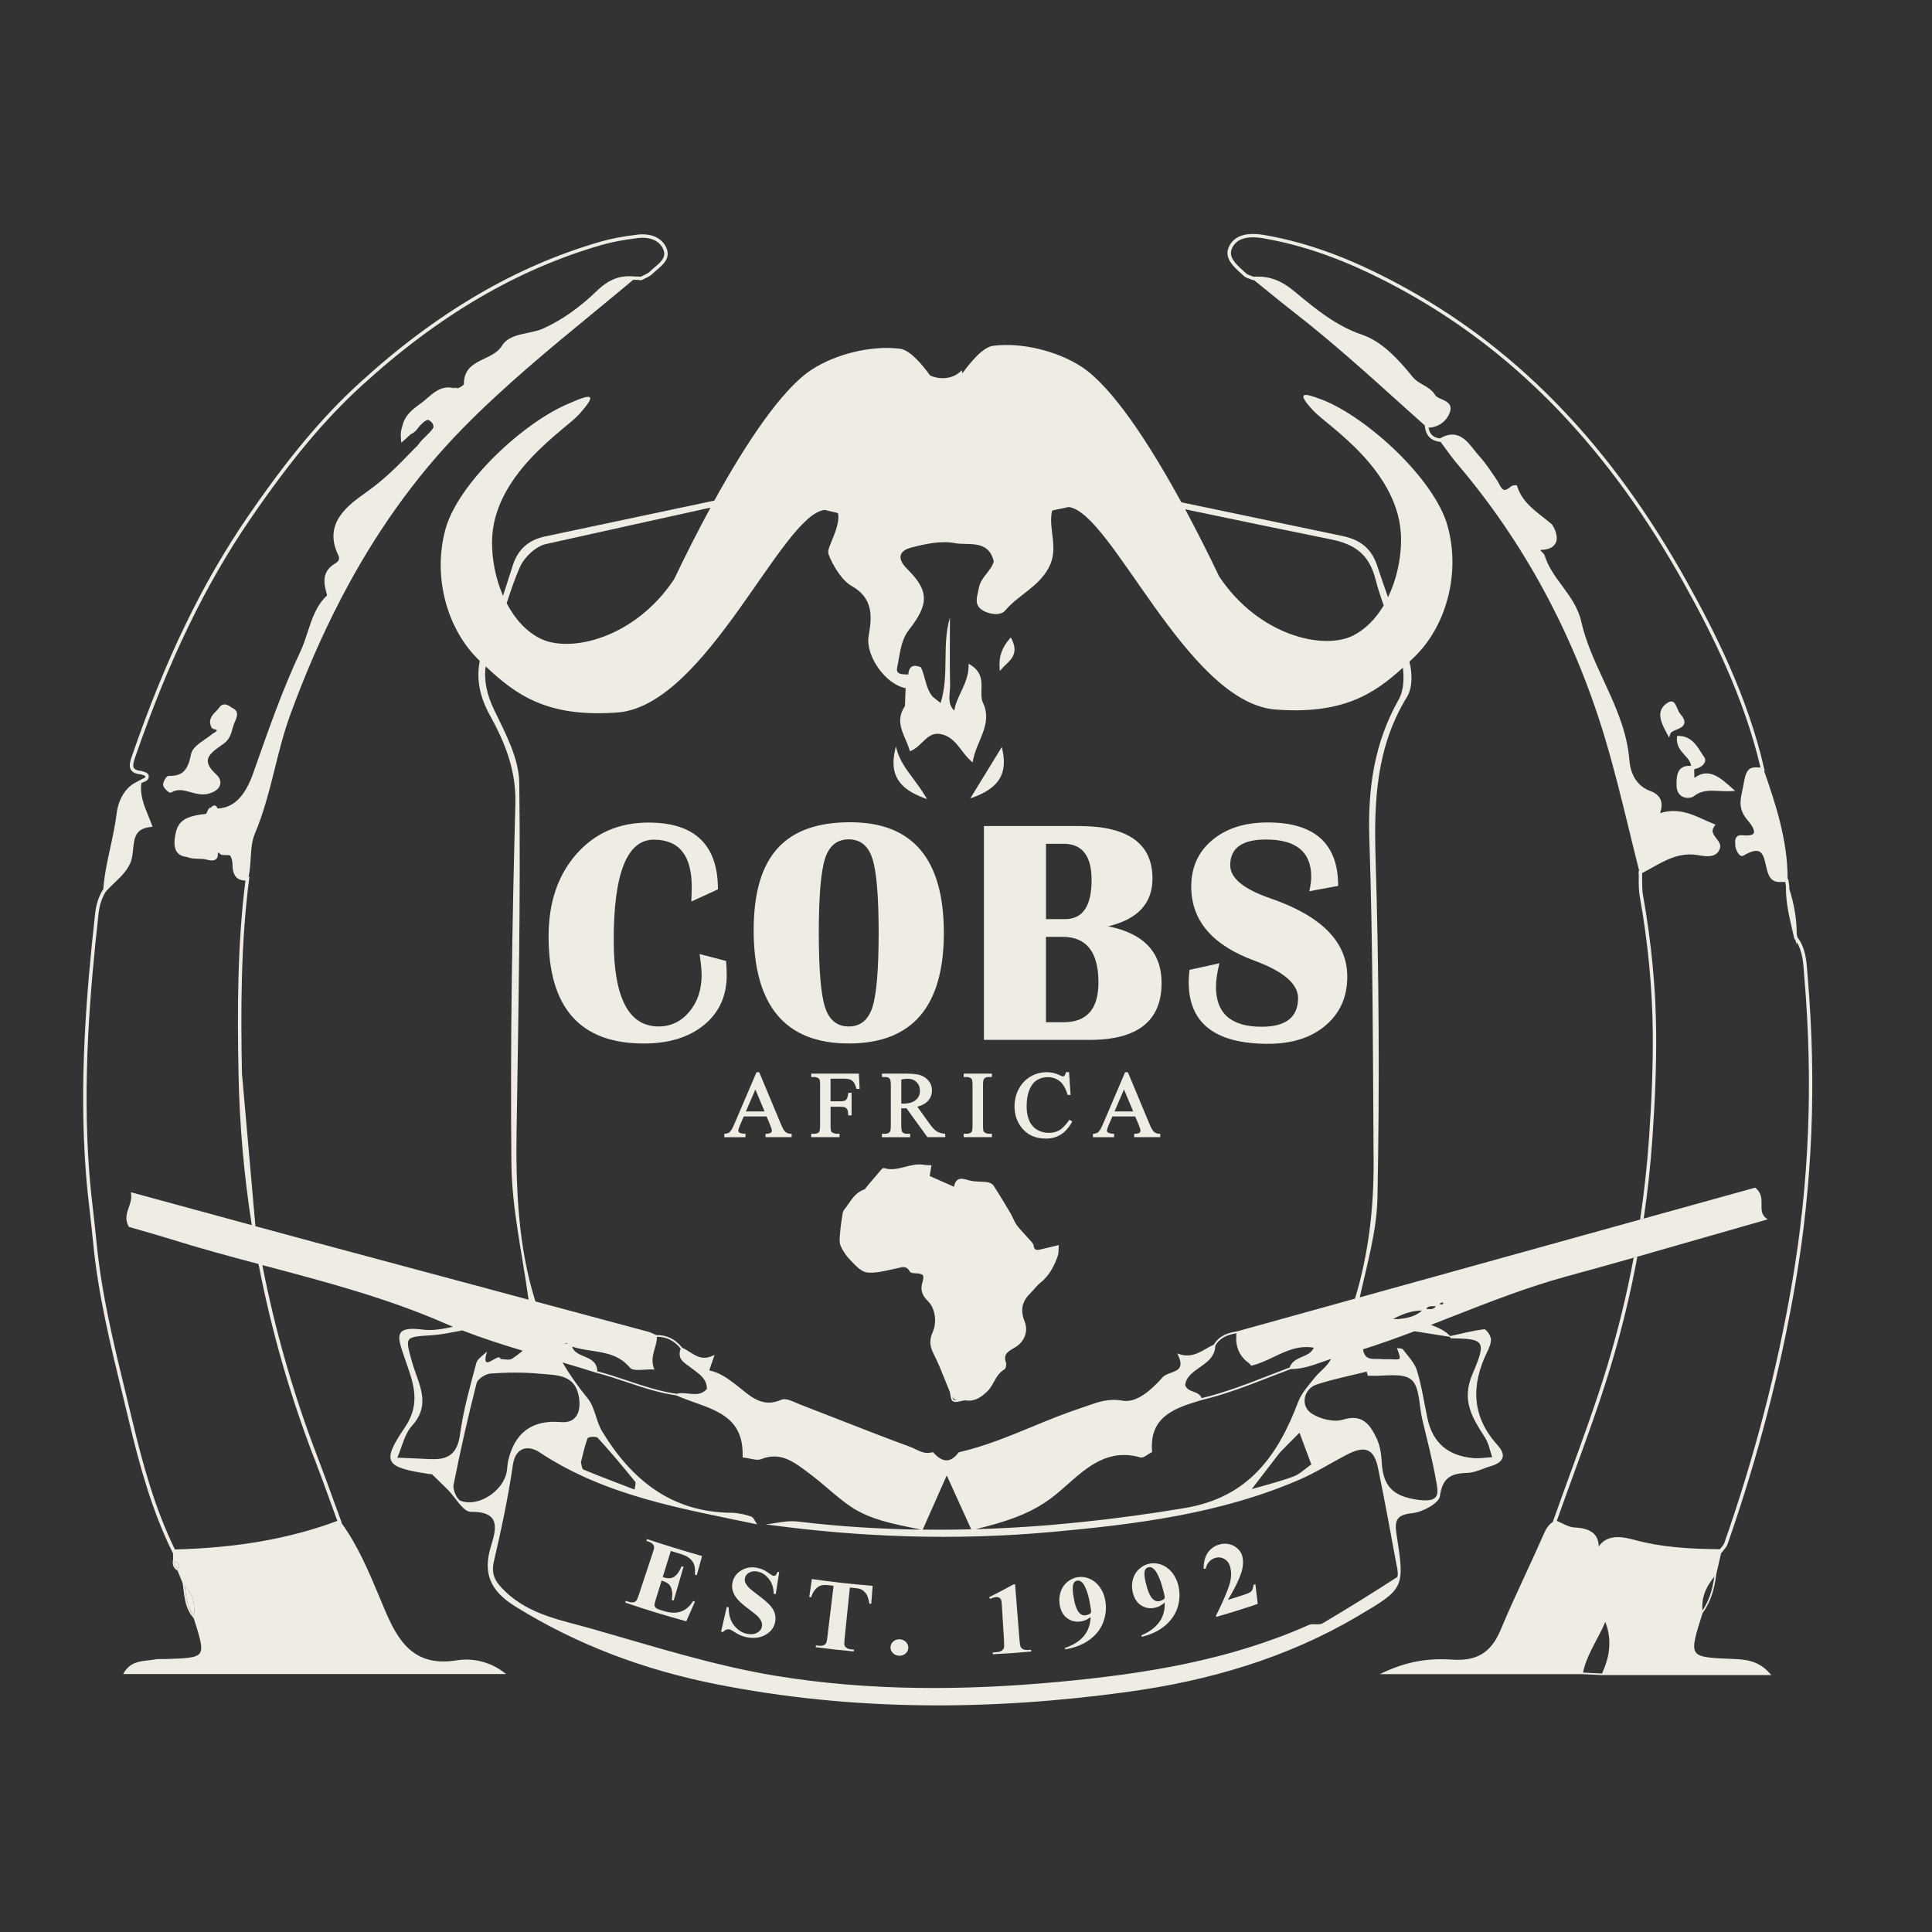 <?xml version="1.0" encoding="UTF-8"?> <svg xmlns="http://www.w3.org/2000/svg" id="Layer_1" data-name="Layer 1" viewBox="0 0 512 512"><rect x="0" y="0" width="512" height="512" fill="#333333" stroke="none"/><defs><style> .cls-1 { fill: #efece4; } </style></defs><g><g><path class="cls-1" d="M203.3,295.64h-6.35l-1.11,2.59c-.27,.64-.41,1.11-.41,1.43,0,.25,.12,.47,.36,.66,.24,.19,.75,.31,1.54,.37v.45h-5.16v-.45c.68-.12,1.13-.28,1.33-.47,.41-.39,.87-1.17,1.37-2.36l5.77-13.49h.42l5.71,13.64c.46,1.1,.88,1.81,1.25,2.13,.37,.33,.9,.51,1.57,.55v.45h-6.47v-.45c.65-.03,1.09-.14,1.32-.33,.23-.19,.34-.41,.34-.68,0-.35-.16-.91-.48-1.68l-.99-2.36Zm-.34-.89l-2.78-6.63-2.85,6.63h5.63Z"></path><path class="cls-1" d="M209.8,301.36h-6.92v-.89h.22c.75-.05,1.06-.18,1.19-.29,.18-.14,.26-.3,.26-.5,0-.32-.16-.86-.47-1.59l-.93-2.22h-6.05l-1.05,2.45c-.26,.6-.39,1.05-.39,1.34,0,.18,.09,.34,.27,.48,.14,.11,.49,.25,1.42,.32l.21,.02v.89h-5.62v-.87l.19-.03c.79-.14,1.1-.3,1.21-.41,.39-.36,.83-1.13,1.31-2.28l5.83-13.63h.72l5.76,13.78c.44,1.06,.84,1.75,1.19,2.05,.33,.29,.82,.46,1.43,.49h.21v.9Zm-6.47-.45h6.01c-.62-.08-1.12-.28-1.49-.6-.41-.35-.83-1.08-1.31-2.22l-5.65-13.5h-.12l-5.71,13.35c-.52,1.23-.98,2.02-1.42,2.43-.22,.21-.62,.37-1.26,.49v.03h4.71c-.73-.08-1.2-.21-1.46-.41-.29-.23-.44-.51-.44-.84,0-.35,.14-.85,.43-1.52l1.17-2.72h6.65l1.05,2.5c.34,.8,.5,1.38,.5,1.77,0,.34-.14,.62-.43,.85-.24,.2-.65,.31-1.24,.36h0Zm-.03-5.92h-6.32l3.2-7.43,3.12,7.43Zm-5.63-.45h4.95l-2.44-5.82-2.51,5.82Z"></path></g><g><path class="cls-1" d="M219.87,285.63v6.44h2.99c.68,0,1.19-.15,1.51-.45,.32-.3,.53-.9,.63-1.8h.45v5.55h-.45c0-.64-.09-1.1-.25-1.4-.16-.3-.37-.52-.65-.67-.28-.15-.69-.22-1.24-.22h-2.99v5.15c0,.83,.05,1.38,.16,1.64,.08,.2,.25,.37,.51,.52,.35,.19,.73,.29,1.11,.29h.59v.45h-7.04v-.45h.58c.68,0,1.17-.2,1.48-.59,.19-.26,.29-.88,.29-1.86v-10.59c0-.83-.05-1.38-.16-1.64-.08-.2-.25-.37-.5-.52-.35-.19-.72-.29-1.11-.29h-.58v-.45h12.2l.16,3.6h-.42c-.21-.77-.45-1.33-.73-1.69-.28-.36-.62-.62-1.03-.78-.41-.16-1.04-.24-1.89-.24h-3.62Z"></path><path class="cls-1" d="M222.47,301.36h-7.49v-.9h.81c.61,0,1.03-.17,1.3-.5,.09-.12,.24-.51,.24-1.72v-10.59c0-.99-.08-1.4-.14-1.56-.06-.15-.19-.29-.4-.41-.31-.17-.64-.26-1-.26h-.81v-.9h12.64l.18,4.06h-.83l-.05-.17c-.2-.73-.43-1.27-.69-1.61-.25-.32-.56-.56-.93-.71-.38-.15-.99-.23-1.81-.23h-3.39v5.99h2.76c.62,0,1.08-.13,1.35-.39,.28-.26,.47-.82,.57-1.66l.02-.2h.88v6h-.9v-.22c-.01-.6-.09-1.04-.22-1.3-.14-.26-.32-.45-.56-.58-.24-.13-.62-.2-1.13-.2h-2.76v4.92c0,.99,.08,1.4,.14,1.56,.06,.15,.2,.29,.41,.4,.32,.17,.65,.26,1,.26h.82v.9Zm-6.45-.45h5.44c-.36-.03-.7-.13-1.03-.31-.31-.17-.51-.38-.61-.63-.12-.3-.17-.86-.17-1.73v-5.38h3.21c.59,0,1.03,.08,1.35,.25,.32,.17,.57,.43,.75,.77,.15,.29,.24,.7,.27,1.25l-.02-5.07c-.12,.85-.34,1.41-.68,1.73-.36,.34-.92,.52-1.66,.52h-3.21v-6.9h3.84c.89,0,1.54,.08,1.98,.26,.44,.18,.82,.46,1.12,.85,.28,.36,.52,.88,.72,1.6h.01l-.14-3.15h-11.2c.36,.03,.7,.13,1.03,.31,.3,.17,.5,.39,.6,.63,.12,.3,.17,.86,.17,1.73v10.59c0,1.06-.11,1.69-.34,2-.32,.41-.79,.63-1.43,.68Z"></path></g><g><path class="cls-1" d="M250.26,301.13h-4.38l-5.55-7.67c-.41,.02-.75,.02-1,.02-.1,0-.22,0-.34,0-.12,0-.25,0-.37-.02v4.76c0,1.03,.11,1.67,.34,1.92,.31,.35,.77,.53,1.38,.53h.64v.45h-7.02v-.45h.62c.69,0,1.19-.23,1.49-.68,.17-.25,.25-.84,.25-1.78v-10.59c0-1.03-.11-1.67-.34-1.92-.31-.35-.78-.53-1.4-.53h-.62v-.45h5.97c1.74,0,3.02,.13,3.85,.38,.83,.25,1.53,.72,2.1,1.4s.86,1.49,.86,2.44c0,1.01-.33,1.88-.99,2.62-.66,.74-1.67,1.27-3.05,1.57l3.39,4.7c.77,1.08,1.44,1.8,1.99,2.15,.56,.35,1.28,.58,2.18,.68v.45Zm-11.64-8.43c.15,0,.29,0,.4,0,.11,0,.21,0,.28,0,1.56,0,2.74-.34,3.54-1.02,.79-.68,1.19-1.54,1.19-2.59s-.32-1.86-.96-2.5c-.64-.64-1.49-.96-2.55-.96-.47,0-1.1,.08-1.9,.23v6.82Z"></path><path class="cls-1" d="M250.49,301.36h-4.72l-5.55-7.66c-.36,.01-.66,.02-.89,.02-.11,0-.22,0-.35,0h-.14v4.52c0,1.27,.18,1.65,.28,1.77,.27,.31,.66,.46,1.21,.46h.87v.9h-7.48v-.9h.84c.62,0,1.04-.19,1.3-.58,.08-.12,.22-.49,.22-1.65v-10.59c0-1.27-.18-1.65-.28-1.77-.27-.31-.68-.46-1.23-.46h-.84v-.9h6.2c1.76,0,3.07,.13,3.92,.39,.86,.27,1.61,.76,2.21,1.47,.61,.72,.92,1.59,.92,2.58,0,1.06-.35,1.99-1.04,2.77-.63,.71-1.59,1.24-2.84,1.56l3.19,4.43c.75,1.05,1.4,1.76,1.93,2.09,.52,.33,1.22,.55,2.08,.64l.2,.02v.88Zm-4.49-.45l4.03-.02c-.84-.11-1.53-.34-2.07-.69-.59-.37-1.26-1.1-2.06-2.21l-3.59-4.98,.34-.08c1.32-.29,2.31-.8,2.93-1.5,.62-.69,.93-1.53,.93-2.47,0-.88-.27-1.65-.81-2.29-.55-.64-1.22-1.09-2-1.33-.8-.25-2.07-.37-3.78-.37h-5.13c.58,.04,1.03,.24,1.35,.6,.27,.3,.4,.96,.4,2.07v10.59c0,1-.09,1.61-.29,1.9-.31,.46-.8,.72-1.45,.77h5.33c-.57-.04-1.02-.24-1.33-.6-.27-.3-.39-.96-.39-2.07v-5.01l.24,.02c.13,0,.25,.01,.37,.02,.12,0,.23,0,.33,0,.26,0,.59,0,.99-.02h.12l.07,.09,5.48,7.57Zm-6.71-7.96c-.07,0-.17,0-.29,0-.11,0-.24,0-.39,0h-.23v-7.23l.18-.04c.82-.16,1.46-.23,1.94-.23,1.11,0,2.02,.35,2.71,1.03,.68,.68,1.03,1.58,1.03,2.66s-.43,2.04-1.27,2.76c-.83,.71-2.07,1.07-3.68,1.07Zm-.45-.47c.06,0,.12,0,.18,0,.11,0,.2,0,.27,0,1.5,0,2.64-.32,3.39-.96,.75-.64,1.11-1.43,1.11-2.41s-.29-1.73-.89-2.34c-.59-.59-1.4-.89-2.38-.89-.41,0-.97,.06-1.67,.19v6.4Z"></path></g><g><path class="cls-1" d="M262.63,300.68v.45h-7.02v-.45h.58c.68,0,1.17-.2,1.48-.59,.19-.26,.29-.88,.29-1.86v-10.59c0-.83-.05-1.38-.16-1.64-.08-.2-.25-.37-.5-.52-.35-.19-.73-.29-1.11-.29h-.58v-.45h7.02v.45h-.59c-.67,0-1.16,.2-1.46,.59-.2,.26-.3,.88-.3,1.86v10.59c0,.83,.05,1.38,.16,1.64,.08,.2,.25,.37,.51,.52,.35,.19,.71,.29,1.1,.29h.59Z"></path><path class="cls-1" d="M262.86,301.36h-7.48v-.9h.81c.61,0,1.03-.17,1.3-.5,.09-.12,.24-.51,.24-1.72v-10.59c0-.99-.08-1.4-.14-1.56-.06-.15-.19-.29-.4-.41-.31-.17-.65-.26-1-.26h-.81v-.9h7.48v.9h-.82c-.6,0-1.02,.16-1.28,.5-.1,.12-.25,.51-.25,1.72v10.59c0,.99,.08,1.4,.14,1.56,.06,.15,.2,.29,.41,.4,.31,.17,.64,.26,.99,.26h.82v.9Zm-6.44-.45h5.43c-.35-.03-.7-.13-1.02-.31-.3-.17-.51-.38-.61-.63-.12-.3-.17-.86-.17-1.73v-10.59c0-1.06,.11-1.7,.35-2,.31-.4,.79-.63,1.42-.67h-5.43c.36,.03,.7,.13,1.03,.31,.3,.17,.5,.39,.6,.64,.12,.3,.17,.86,.17,1.73v10.59c0,1.06-.11,1.69-.34,2-.32,.41-.79,.63-1.43,.68Z"></path></g><g><path class="cls-1" d="M283.1,284.36l.37,5.57h-.37c-.5-1.67-1.21-2.87-2.14-3.6s-2.04-1.1-3.34-1.1c-1.09,0-2.07,.28-2.95,.83-.88,.55-1.57,1.43-2.07,2.64-.5,1.21-.76,2.71-.76,4.51,0,1.48,.24,2.77,.71,3.86,.48,1.09,1.19,1.92,2.15,2.5,.95,.58,2.05,.87,3.27,.87,1.06,0,2-.23,2.82-.68,.81-.46,1.71-1.36,2.68-2.71l.37,.24c-.82,1.46-1.78,2.53-2.88,3.2-1.1,.68-2.4,1.02-3.91,1.02-2.72,0-4.82-1.01-6.31-3.02-1.11-1.5-1.67-3.26-1.67-5.3,0-1.64,.37-3.14,1.1-4.51,.73-1.37,1.74-2.43,3.03-3.19s2.69-1.13,4.21-1.13c1.18,0,2.35,.29,3.51,.87,.34,.18,.58,.27,.73,.27,.22,0,.41-.08,.57-.23,.21-.22,.36-.52,.45-.91h.42Z"></path><path class="cls-1" d="M277.06,301.73c-2.78,0-4.96-1.05-6.49-3.11-1.14-1.53-1.71-3.36-1.71-5.43,0-1.67,.38-3.22,1.13-4.62,.75-1.4,1.8-2.5,3.11-3.27,1.32-.77,2.77-1.16,4.33-1.16,1.21,0,2.43,.3,3.61,.89,.42,.22,.57,.24,.62,.24,.16,0,.29-.05,.41-.17,.17-.18,.3-.45,.38-.79l.04-.18h.82l.41,6.03h-.79l-.05-.16c-.48-1.61-1.18-2.79-2.06-3.49-.88-.7-1.96-1.05-3.2-1.05-1.04,0-1.99,.27-2.83,.79-.83,.52-1.5,1.38-1.98,2.54-.49,1.18-.74,2.66-.74,4.42,0,1.44,.23,2.71,.69,3.77,.45,1.04,1.15,1.85,2.06,2.4,.91,.56,1.97,.84,3.15,.84,1.02,0,1.93-.22,2.71-.65,.78-.44,1.66-1.33,2.61-2.65l.13-.18,.74,.48-.11,.19c-.84,1.49-1.83,2.59-2.96,3.29-1.13,.7-2.48,1.05-4.02,1.05Zm.36-17.14c-1.47,0-2.85,.37-4.1,1.1-1.24,.73-2.23,1.77-2.94,3.1-.71,1.33-1.07,2.81-1.07,4.4,0,1.97,.55,3.71,1.62,5.16,1.44,1.94,3.5,2.93,6.13,2.93,1.46,0,2.73-.33,3.79-.98,1.01-.62,1.92-1.61,2.69-2.94h-.01c-.94,1.27-1.83,2.15-2.63,2.6-.84,.47-1.83,.71-2.93,.71-1.26,0-2.4-.3-3.39-.9-.99-.6-1.74-1.48-2.24-2.61-.49-1.11-.73-2.44-.73-3.95,0-1.82,.26-3.37,.77-4.6,.52-1.25,1.25-2.17,2.16-2.75,.91-.57,1.94-.86,3.07-.86,1.34,0,2.51,.39,3.48,1.15,.9,.71,1.61,1.86,2.12,3.41l-.33-4.97h-.04c-.1,.35-.26,.63-.46,.84-.21,.2-.46,.3-.73,.3-.19,0-.45-.09-.83-.29-1.11-.56-2.26-.84-3.4-.84Z"></path></g><g><path class="cls-1" d="M300.99,295.64h-6.35l-1.11,2.59c-.27,.64-.41,1.11-.41,1.43,0,.25,.12,.47,.36,.66,.24,.19,.75,.31,1.54,.37v.45h-5.16v-.45c.68-.12,1.13-.28,1.33-.47,.41-.39,.87-1.17,1.37-2.36l5.77-13.49h.42l5.71,13.64c.46,1.1,.88,1.81,1.25,2.13s.9,.51,1.57,.55v.45h-6.47v-.45c.65-.03,1.09-.14,1.32-.33,.23-.19,.34-.41,.34-.68,0-.35-.16-.91-.48-1.68l-.99-2.36Zm-.34-.89l-2.78-6.63-2.85,6.63h5.63Z"></path><path class="cls-1" d="M307.49,301.36h-6.92v-.89h.22c.75-.05,1.06-.18,1.19-.29,.18-.14,.26-.3,.26-.5,0-.32-.16-.86-.47-1.59l-.93-2.22h-6.05l-1.05,2.45c-.26,.61-.39,1.06-.39,1.34,0,.18,.09,.34,.27,.48,.14,.11,.5,.25,1.42,.32l.21,.02v.89h-5.62v-.87l.19-.03c.79-.14,1.1-.3,1.21-.41,.39-.36,.83-1.13,1.31-2.28l5.83-13.63h.72l5.76,13.78c.44,1.06,.85,1.75,1.19,2.05,.33,.29,.82,.46,1.43,.49h.21v.9Zm-6.47-.45h6.01c-.62-.08-1.12-.28-1.49-.6-.41-.35-.83-1.08-1.31-2.22l-5.65-13.5h-.12l-5.71,13.35c-.52,1.23-.98,2.02-1.42,2.43-.22,.21-.62,.37-1.26,.49v.03h4.71c-.73-.08-1.2-.21-1.46-.41-.29-.23-.44-.51-.44-.84,0-.35,.14-.84,.43-1.52l1.17-2.72h6.65l1.05,2.5c.34,.8,.5,1.38,.5,1.77,0,.34-.14,.62-.43,.85-.24,.2-.65,.31-1.24,.36h0Zm-.03-5.92h-6.32l3.2-7.43,3.12,7.43Zm-5.63-.45h4.95l-2.44-5.82-2.51,5.82Z"></path></g></g><g><path class="cls-1" d="M245.68,211.77l-.6-.22c-7-2.52-9.35-6.37-7.87-12.86l.2-.87,.24,.86c.82,2.93,2.54,5.24,4.37,7.69,1.11,1.49,2.26,3.03,3.33,4.85l.32,.55Z"></path><path class="cls-1" d="M266.51,176.18c-.43,.41-.84,.8-1.18,1.22l-.35,.43-.05-.55c-.29-3.16,.52-5.59,2.72-8.11l.22-.25,.15,.29c1.95,3.68,.11,5.43-1.51,6.97Z"></path><path class="cls-1" d="M257.75,211.36l-.61,.22,8.35-13.62,.12,.55c1.49,6.49-.86,10.34-7.87,12.86Z"></path></g><g><path class="cls-1" d="M185.4,252.83l7.02,1.83c.11,1.44,.17,2.69,.17,3.74,0,5.51-1.99,9.91-5.98,13.2-3.99,3.29-9.33,4.94-16.03,4.94-16.8,0-25.2-9.45-25.2-28.36,0-8.97,2.45-16.24,7.35-21.82,4.9-5.58,11.28-8.37,19.14-8.37,12.26,0,18.39,5.9,18.39,17.69l-7.06,3.24c.08-1.66,.12-2.95,.12-3.86,0-8.36-3.35-12.54-10.05-12.54-7.09,0-10.63,8.87-10.63,26.62,0,15.25,3.96,22.88,11.88,22.88,3.27,0,5.99-1.3,8.16-3.9,2.17-2.6,3.26-5.85,3.26-9.76,0-1.25-.18-3.09-.54-5.52Z"></path><path class="cls-1" d="M225.38,217.91c16.5,0,24.75,9.77,24.75,29.31s-8.4,29.31-25.2,29.31-25.2-9.99-25.2-29.98,8.55-28.65,25.66-28.65Zm-.46,4.53c-3.1,0-5.2,1.71-6.29,5.13-1.09,3.42-1.64,9.97-1.64,19.66s.55,16.24,1.64,19.66c1.09,3.42,3.19,5.13,6.29,5.13s5.2-1.71,6.29-5.13c1.09-3.42,1.64-9.97,1.64-19.66s-.55-16.21-1.64-19.64c-1.09-3.43-3.19-5.15-6.29-5.15Z"></path><path class="cls-1" d="M260.75,275.59v-56.68h25.2c12.98,0,19.47,4.64,19.47,13.91,0,6.59-3.92,10.81-11.75,12.66,9.44,1.88,14.16,6.89,14.16,15.03,0,10.05-6.35,15.07-19.06,15.07h-28.03Zm16.44-32.01h5.07c4.68,0,7.02-3.46,7.02-10.38,0-6.39-2.48-9.59-7.43-9.59h-4.65v19.97Zm0,27.32h4.69c6.15,0,9.22-3.51,9.22-10.55,0-8.06-3.17-12.08-9.51-12.08h-4.4v22.63Z"></path><path class="cls-1" d="M354.63,234.77l-7.64,1.41c.33-1.52,.5-2.8,.5-3.82,0-6.59-4-9.88-12-9.88-6.31,0-9.47,2.27-9.47,6.81,0,3.4,3.53,6.33,10.59,8.76,13.62,4.68,20.43,11.6,20.43,20.76,0,5.37-1.91,9.68-5.73,12.93-3.82,3.25-8.9,4.88-15.24,4.88-14.03,0-21.05-5.44-21.05-16.32,0-.89,.07-1.98,.21-3.28l7.93-1.74c-.61,2.41-.91,4.5-.91,6.27,0,7.03,4.03,10.55,12.08,10.55,6.45,0,9.67-2.53,9.67-7.6,0-3.76-3.86-7.07-11.58-9.92-11.16-4.1-16.73-10.64-16.73-19.64,0-5.09,1.86-9.2,5.58-12.31,3.72-3.11,8.62-4.67,14.68-4.67,12.46,0,18.68,5.61,18.68,16.82Z"></path></g><g><g><path class="cls-1" d="M419.03,423.65l-.22,.11c-.02-.05-.04-.1-.04-.11,.04-.11,.09-.22,.15-.33l.1,.32h0Zm1.61-4.41l-.23,1.24c-.12-.27-.21-.51-.27-.74-.03-.11-.05-.22-.06-.33-.03-.19-.03-.37,0-.53,.02-.15,.05-.28,.1-.4,0-.01,0-.02,0-.03,0-.04,.03-.07,.05-.1,.02-.05,.04-.09,.06-.12,.03-.05,.06-.11,.1-.17,.03-.04,.05-.08,.09-.12,.04-.05,.09-.1,.14-.16,.05-.05,.1-.1,.15-.15,.01-.02,.03-.03,.05-.04h.02s.03,.03,.04,.04c.02,.02,.04,.03,.05,.04h0l-.29,1.57Z"></path><path class="cls-1" d="M446.35,191.7c-.2,.9-1.16,1.29-2.07,1.67-.72,.3-1.46,.6-1.62,1.08l-.33,1-.5-.92c-1.06-1.96-2.27-4.18-1.7-6.1,.29-.97,1.01-1.77,2.16-2.39,.4-.21,.72-.17,.93-.1,.63,.22,.95,1,1.3,1.82,.22,.53,.45,1.07,.72,1.38,.93,1.04,1.28,1.86,1.12,2.56Z"></path><path class="cls-1" d="M119.85,102.78c.26,.05,.53,.12,.8,.21,.16,.05,.46,0,.82-.15-.57-.1-1.11-.12-1.62-.06Zm0,0c.26,.05,.53,.12,.8,.21,.16,.05,.46,0,.82-.15-.57-.1-1.11-.12-1.62-.06Zm0,0c.26,.05,.53,.12,.8,.21,.16,.05,.46,0,.82-.15-.57-.1-1.11-.12-1.62-.06Zm0,0c.26,.05,.53,.12,.8,.21,.16,.05,.46,0,.82-.15-.57-.1-1.11-.12-1.62-.06Zm0,0c.26,.05,.53,.12,.8,.21,.16,.05,.46,0,.82-.15-.57-.1-1.11-.12-1.62-.06Zm0,0c.26,.05,.53,.12,.8,.21,.16,.05,.46,0,.82-.15-.57-.1-1.11-.12-1.62-.06Zm0,0c.26,.05,.53,.12,.8,.21,.16,.05,.46,0,.82-.15-.57-.1-1.11-.12-1.62-.06Zm0,0c.26,.05,.53,.12,.8,.21,.16,.05,.46,0,.82-.15-.57-.1-1.11-.12-1.62-.06Zm0,0c.26,.05,.53,.12,.8,.21,.16,.05,.46,0,.82-.15-.57-.1-1.11-.12-1.62-.06Zm0,0c.26,.05,.53,.12,.8,.21,.16,.05,.46,0,.82-.15-.57-.1-1.11-.12-1.62-.06Z"></path><path class="cls-1" d="M86.9,157.59s-.06,.06-.09,.09l-.07,.07v.2l.05,.05c.06-.05,.11-.11,.17-.16-.02-.08-.05-.17-.07-.25Z"></path><g><path class="cls-1" d="M47.25,416.1c-.07-.04-.14-.08-.2-.12l-.06,.08,.08,.19h0s.05,.03,.07,.05l.17,.09,.04-.05c-.03-.08-.07-.16-.1-.25Z"></path><path class="cls-1" d="M468.1,322.9c-1.32-1-1.3-2.3-1.28-3.67,.03-1.45,.05-3.08-1.59-4.42l-.09-.07-29.56,8.2-.95,.26-74.28,20.62c1.95-8.82,4.52-17.62,4.69-26.47,.59-30,.4-60.05-.5-90.05-.45-15.09,.18-29.38,8.36-42.66,1.45-2.36,1.4-6.38,.6-9.28,.36-.35,.73-.69,1.1-1.04,8.52-8.09,12.54-22.06,9.05-34.85-3.37-12.34-21.03-28.62-32.96-33.42-2.51-.85-9.01-3.87-2.42,3.01,3.71,3.87,23.03,15.93,23.03,33.91,0,5.16-1.19,10.64-3.46,15.31-.97-2.76-1.94-5.52-2.85-8.3-1.51-4.64-4.52-6.95-9.25-7.94-13.97-2.91-28.29-5.92-42.67-8.93-8.42-15.41-18.16-30.37-26.25-35.78-6.53-4.36-16.23-6.66-23.66-5.68-2.92,.38-6.47,5.02-8.12,7.29-.05-.28-.09-.55-.15-.83-2.16,2.33-5.64,2.63-8.39,1.4-1.71-2.33-5.13-6.71-7.96-7.08-7.43-.97-17.13,1.32-23.66,5.68-7.88,5.27-17.32,19.59-25.58,34.56-15.02,3.18-30,6.37-44.74,9.47-4.51,.95-7.28,3.37-8.7,7.78-.85,2.65-1.68,5.32-2.55,7.97-1.92-4.4-2.92-9.4-2.92-14.14,0-17.98,19.48-29.91,23.04-33.91,4.33-4.87,4.33-6.03-2.42-3.01-11.93,4.8-29.59,21.09-32.96,33.42-3.49,12.79,.53,26.76,9.05,34.85l.04,.04c-.95,4.92,.01,9.57,2.7,14.43,3.98,7.22,6.98,14.57,6.74,23.43-.85,31.79-1.37,63.6-1.05,95.39,.12,11.88,2.85,23.74,4.48,35.6,.02,.14,.05,.29,.08,.44-2.34-.63-4.68-1.26-7.03-1.89-16.74-4.49-33.48-8.98-50.21-13.48-5.07-1.36-10.09-2.73-15.16-4.11l-3.57-40.48c-.32-16.67-.32-34.45,1.91-51.58l.07-.55h-.22c.34-1.58,.45-3.26,.55-4.88,.15-2.37,.3-4.62,1.1-6.5,2.38-5.62,3.87-11.55,5.3-17.3,1.16-4.68,2.37-9.53,4.06-14.15,3.98-10.92,8.39-21.05,13.26-30.44,0,0,0,0,0-.01,9.12-17.61,19.85-32.65,32.44-45.5,10.9-11.13,23.07-21.14,34.85-30.82,3.4-2.8,6.91-5.69,10.35-8.57,.65-.03,1.33,0,2.04,.08l.15,.02,.13-.07c.27-.15,.55-.29,.86-.43,.69-.32,1.4-.66,1.95-1.21,.35-.35,.76-.7,1.2-1.07,1.67-1.42,3.76-3.18,2.37-6.04-1.2-2.47-4.02-3.69-7.56-3.27-3.94,.48-7.08,1.07-9.88,1.89-22.48,6.52-43.35,18.76-63.8,37.44-9.9,9.04-19.06,20.01-29.71,35.58-11.99,17.52-21.69,37.57-30.51,63.08-.48,1.39-.98,2.83-.31,3.87,.43,.67,1.28,1.06,2.6,1.18,.13,.05,.28,.1,.42,.14,.29,.09,.68,.2,.75,.35,.04,.07,0,.2-.03,.28-.05,.14-.49,.33-.82,.46l-1.64,.88c-3.2,1.61-4.74,5.24-5.1,8.29-.37,3.05-1.03,6.09-1.67,9.03-.79,3.6-1.6,7.31-1.87,11.07-.05,.06-.1,.12-.15,.18l-.04,.05c-1.05,1.76-1.69,3.75-1.95,6.07-2.27,20.49-4.34,44.72-2.43,69.18,.27,3.5,.68,7.05,1.07,10.48,.28,2.46,.57,5.01,.81,7.52,1.31,13.76,4.62,27.33,7.83,40.46,.6,2.45,1.19,4.89,1.77,7.33,2.69,11.25,5.93,23.19,11.39,34.29l.13,.26h.06l.03,1.71h0c-.31,1.36,.1,2.36,1.19,3l-.08-.19,.06-.08c.06,.04,.13,.08,.2,.12,.03,.08,.07,.16,.1,.25l-.04,.05-.17-.09s-.05-.03-.07-.04l1.35,3.33s0,0,0,0c.05,.4,.1,.81,.15,1.22,.32,2.8,.65,5.7,2.77,8.02t0,0c1.69,5.31,2.53,7.98,1.61,9.28-.92,1.3-3.73,1.38-9.32,1.55-.27,0-.54,0-.81,0-.57,0-1.16-.02-1.74,.09-.6,.12-1.21,.19-1.86,.26-2.33,.26-4.74,.54-6.38,3.27l-.2,.35h101.48l-.53-.41c-3.59-2.76-8.17-3.93-12.57-3.22-11.55,1.86-15.63-5.35-19.11-13.54-.45-1.06-.9-2.12-1.34-3.19-2.8-6.7-5.69-13.62-10.08-19.67l.08-.03-.15-.42c-.66-1.79-1.31-3.58-1.96-5.37-1.38-3.81-2.81-7.75-4.29-11.6-6.4-16.65-11.29-33.67-14.64-50.93,.47,.13,.95,.25,1.42,.38,15.62,4.14,31.77,8.43,46.97,15.07,.7,.31,1.42,.6,2.14,.9-2.76,.6-5.5,1.1-8.13,.74-7.97-1.07-6.43,2.34-4.82,7.17,2.06,6.15,4.86,11.88,.16,18.8-6.31,9.3-5.22,10.54,6.63,12.33,.2,.03,.47-.05,.58,.05,1.41,1.35,2.81,2.71,4.19,4.09,2.04,2.04,4.07,5.87,6.07,5.85,7.91-.07,6.85,4.3,5.38,9.08-2.21,7.16-.25,11.85,6.42,16,16.51,10.26,34.35,16.85,53.21,20.6,36.18,7.19,72.64,7.05,109.03,2.06,21.4-2.93,42.05-8.89,60.88-19.98,12.61-7.42,12.66-7.5,10.41-21.96-.58-3.77,.27-5.02,4.3-5.45,2.66-.29,6.97-2.62,7.22-4.48,.67-4.98,3.02-6.06,7.31-6.18,2.09-.06,4.14-1.19,6.22-1.8,3.34-.97,4.16-2.88,1.78-5.51-6.97-7.68-7.08-16.01-2.71-24.9,.51-1.05,1.04-2.31,.9-3.38-.11-.93-1.27-2.54-1.79-2.47-3.02,.38-6,1.16-8.99,1.81-1.07-1.19-2.9-2.2-5.11-2.96,1.9-.74,3.79-1.48,5.67-2.22,9.83-3.85,19.99-7.84,30.37-10.66,5.87-1.6,11.79-3.25,17.69-4.92,.33-.09,.65-.19,.98-.28,5.95-1.69,11.87-3.39,17.7-5.07,5.44-1.56,10.9-3.13,16.42-4.7l.44-.12-.36-.27ZM86.79,158.01l-.05-.05v-.2l.07-.07s.06-.06,.09-.09c.02,.08,.05,.17,.07,.25-.06,.05-.11,.11-.17,.16ZM47.5,415.08s0,.06-.02,.09c0,.02,0,.05-.02,.07,0,.03-.02,.07-.03,.1-.03,.07-.06,.13-.1,.2-.04,.08-.09,.16-.15,.25-.77-.49-1.07-1.19-.91-2.16,.2,.12,.4,.24,.57,.36,.03,.02,.06,.04,.09,.06,0,0,0,0,0,0,.05,.03,.09,.07,.13,.1,.01,.01,.03,.02,.04,.04,.01,0,.03,.02,.04,.03,.03,.02,.05,.05,.07,.07h0s.04,.04,.05,.06c.02,.02,.03,.04,.05,.06,.03,.04,.06,.08,.08,.11,.01,.03,.03,.06,.05,.1,0,.02,.02,.04,.02,.06,0,.03,.02,.06,.03,.1,.02,.09,.02,.18,0,.28Zm3.98,11.98c0,.25-.03,.5-.05,.76,0,.13-.03,.26-.05,.39-1.77-2.14-2.06-4.72-2.37-7.44-.02-.2-.05-.39-.07-.59,.31,.32,.59,.65,.83,1,.07,.09,.13,.18,.2,.28,.06,.09,.13,.19,.18,.29,.07,.1,.13,.21,.19,.32,.05,.1,.11,.2,.16,.3,.06,.12,.12,.25,.18,.37,.04,.09,.08,.18,.11,.27,.04,.09,.07,.18,.1,.27,.04,.1,.08,.2,.11,.3,.08,.24,.15,.48,.21,.73,.02,.09,.05,.18,.06,.27,.02,.07,.04,.15,.05,.23,.02,.1,.04,.2,.05,.3,0,.05,.02,.1,.02,.16,.04,.28,.06,.56,.07,.85,0,.05,0,.09,0,.14,0,.2,0,.4,0,.6,0,.07,0,.14,0,.21Zm31.83-40.54c1.48,3.84,2.91,7.78,4.28,11.58,.6,1.65,1.2,3.3,1.81,4.95-12.49,4.68-26.58,7.16-43.05,7.57-5.35-10.95-8.54-22.73-11.2-33.84-.59-2.45-1.18-4.89-1.78-7.34-3.19-13.1-6.49-26.64-7.8-40.33-.24-2.51-.53-5.07-.81-7.53-.4-3.42-.8-6.96-1.07-10.45-1.9-24.37,.16-48.56,2.43-69,.24-2.17,.83-4.03,1.81-5.68,.74-.91,1.62-1.74,2.46-2.55,1.54-1.47,3.13-2.98,4.1-5.08,.52-1.14,.66-2.48,.79-3.79,.29-2.9,.55-5.41,4.57-5.87l.58-.06-.2-.54c-.28-.77-.6-1.54-.9-2.28-1.19-2.9-2.31-5.65-1.86-8.79,.12-.05,.25-.1,.39-.15,.63-.25,1.28-.5,1.47-1.05,.13-.37,.13-.71-.02-1-.25-.49-.8-.66-1.3-.81-.15-.04-.29-.09-.41-.14l-.13-.03c-1.04-.09-1.71-.35-1.98-.78-.43-.66,0-1.89,.41-3.07,8.8-25.43,18.46-45.41,30.4-62.86,10.61-15.51,19.73-26.43,29.58-35.42,20.35-18.58,41.09-30.76,63.44-37.23,2.75-.8,5.84-1.39,9.73-1.86,3.13-.38,5.61,.65,6.63,2.76,1.08,2.22-.49,3.55-2.15,4.95-.43,.36-.87,.74-1.25,1.12-.43,.43-1.04,.72-1.69,1.03-.26,.12-.53,.25-.79,.39-.57-.06-1.11-.09-1.65-.07-3.81-.4-6.82,.75-10.04,3.87-4.54,4.4-9.47,7.84-14.23,9.95-1.2,.53-2.63,.83-4.02,1.12-2.68,.56-5.46,1.14-6.83,3.41-1.02,1.69-2.86,2.56-4.64,3.41-2.71,1.29-5.51,2.62-5.45,6.78,0,.07-.21,.33-.75,.66-.25,.15-.5,.28-.73,.37-.35,.14-.66,.2-.82,.15-.27-.09-.54-.16-.8-.21-2.87-.56-4.97,1.28-6.69,2.79-.43,.38-.84,.74-1.23,1.03-.22,.16-.45,.33-.67,.49-1.87,1.36-3.92,2.86-4.61,5.78-.37,1-.53,2.17-.38,3.59l.09,.86,.65-.56c.39-.33,.7-.63,.98-.9,.49-.47,.84-.8,1.23-.98,.76-.35,1.33-1.09,1.86-1.84l.05-.05c.79-.82,1.61-1.67,2.36-1.73,.24,.1,.5,.27,.79,.53,.46,.42,.63,.91,.6,1.47-.33,.68-1.13,1.47-1.96,2.28-.72,.7-1.47,1.44-1.96,2.16-.23,.33-.52,.61-.84,.91-.15,.14-.3,.28-.44,.43-4.22,4.39-7.82,8.01-12.39,11.25l-.16,.12c-4.89,3.47-11.59,8.22-7.46,16.76,.51,1.06-.01,1.66-.96,2.23-3.7,2.21-2.8,5.6-2.01,8.36-2.89,2.72-4.04,6.29-5.16,9.74-.54,1.68-1.1,3.42-1.86,5.02-4.68,9.96-8.36,20.41-11.91,30.51l-.69,1.95c-2.13,6.03-5.17,9.08-9.24,9.25-.07,0-.14-.02-.2-.03-.12-.33-.3-.65-.67-.73-.46-.1-.85,.31-.98,.45l-.17,.18s-.07-.01-.11-.02l-.12-.02-.29,.29-.04,.05c-.1,.16-.19,.37-.27,.56-.1,.25-.3,.69-.41,.73-6.41,.65-7.68,2.41-8.23,6.34-.25,1.82-.02,3.12,.72,3.97,.64,.74,1.59,1.02,2.57,1.13,.93,.4,2.06,.43,3.09,.46,.71,.02,1.38,.04,1.87,.18,1.33,.38,2.19,.34,2.7-.12,.42-.38,.5-.95,.45-1.58,.01,0,.02-.01,.03-.02,.09-.04,.17-.08,.25-.11,.05,.1,.1,.19,.18,.27,.25,.27,.62,.4,1.12,.39,.67,0,1.21,.01,1.65,.08,.4,.61,.64,1.47,.65,2.49,.03,1.65,.39,2.73,1.12,3.41,.56,.52,1.32,.77,2.31,.78-2.16,17.01-2.16,34.61-1.84,51.12,.26,13.49,1.43,26.91,3.52,40.2-5.37-1.46-10.79-2.94-16.36-4.46-5.06-1.38-10.17-2.77-15.35-4.18l-.34-.09,.05,.35c.21,1.37-.2,2.55-.6,3.68-.53,1.53-1.09,3.12-.03,5.07l.05,.08,.09,.03c1.08,.31,2.18,.63,3.3,.95,2.45,.7,4.98,1.43,7.49,2.21,7.76,2.44,15.72,4.59,23.49,6.65,3.36,17.47,8.29,34.68,14.76,51.52Zm290.73-38.89c.87-.2,1.77-.32,2.71-.32h.1c-1.78,1.6-3.94,2.01-6.24,2.26-.49-.02-.97-.03-1.46-.03,1.52-.78,3.14-1.51,4.88-1.91Zm-21.24-204.67c6.38,1.29,10.05,4.07,11.71,10.51,.6,2.35,1.37,4.67,2.19,6.97-2.06,3.46-4.78,6.31-8.12,7.99-7.88,3.97-25.08,0-35.51-15.7-2.65-5.57-5.71-11.67-8.99-17.77,14.06,2.94,27.63,5.76,38.73,8Zm-215,7.29c1.14-2.58,4.19-5.48,6.85-6.06,14.81-3.27,29.25-6.52,43.65-9.67-3.53,6.5-6.82,13.05-9.65,18.98-10.43,15.7-27.63,19.67-35.51,15.7-3.76-1.89-6.74-5.27-8.87-9.34,1.06-3.25,2.15-6.49,3.52-9.61Zm-.88,148.44c.46-30.42,1.08-60.84,.69-91.25-.08-6.46-3.66-13.12-6.61-19.22-1.94-4.02-2.81-7.72-2.29-11.62,7.89,7.38,16.19,13.76,35.47,12.17,23.32-2.53,43.05-52.45,54.39-53.64,1.83,.49,1.55,.32,3.11,.75,.15,.04,.31,.05,.44,.27,.56,3.65-2.89,8.81-2.62,10.26-.09,.76,2.84,7.01,6.16,8.86,5.73,3.19,5.48,8.03,4.54,13.22-.93,5.19,4.41,12.87,9.8,13.88-.06,1.59-.13,3.18-.19,4.77-3.01,4.42,.18,7.81,1.33,11.95,3.54-1.32,4.6-5.82,8.94-4.35,3.62,1.22,4.62,4.82,7.67,7.3,.88-5.73,5.6-10.18,2.62-16.07-1.06-3.06,1.52-7.26-3.69-10.08,.21,5.08-3.14,8.23-3.79,12.44-2.02-1.95-1.06-4.43-1.11-6.68-.13-5.99-.04-11.99-.04-17.99-2.2,7.42-.1,15.1-2.47,22.64-.9-.71-1.47-1.16-2.04-1.61-2.01-2.27-1.95-5.45-3.21-7.88-2.2-.88-3.16-.1-3.31,1.95-1.32-.11-3.37,.17-2.96-1.81,.73-3.41,.89-7.17,3.11-10.01,5.34-6.82,5.44-10.35-.5-16.22-2.77-2.75-2.05-4.79,1.12-5.61,3.74-.96,7.89-1.89,11.53-1.18,3.54,.69,8.89-1.1,10.35,4.81-.65,2.64-3.42,4.11-3.94,7.03-.4,2.2-1.42,4.37,.82,5.86,1.87,1.25,4.93,1.61,6.13,.18,3.49-4.16,8.77-6.16,11.56-11.38,2.81-5.26-.25-10.2,.89-15.12,1.55-.42,2.51-.47,4.33-.95,11.33,1.18,31.07,51.11,54.38,53.63,18.29,1.51,26.69-4.16,34.25-11.05,.36,2.96,.16,6.18-1.09,8.4-6.55,11.6-8.24,23.72-7.8,36.9,.95,28.42,.94,56.88,1.13,85.32,.09,12.55-1.35,24.81-4.93,36.59l-31.27,8.68c-2.07,.3-4.63,.98-6.16,3.51-.65,.3-1.29,.67-1.91,1.02-2.21,1.27-4.29,2.46-7.25,1.48l-.5-.17,.22,.48c.62,1.34,.78,2.34,.48,3.05-.36,.87-1.36,1.23-2.41,1.61-.82,.3-1.67,.6-2.19,1.19-4.15,4.68-7.6,6.71-10.56,6.19-3.74-.65-6.54,.34-9.5,1.4-.58,.2-1.17,.41-1.76,.61-4.33,1.42-8.61,3.19-12.75,4.9-6.22,2.56-12.66,5.22-19.36,6.75v.02l-.06-.05c-1.02,1.4-2.08,2.14-3.15,2.18-1.17,.05-2.38-.66-3.71-2.18l-.15,.11-.03-.08c-1.64,.55-3.09-.14-4.48-.81-.47-.23-.96-.46-1.45-.64-6.36-2.33-12.79-4.84-18.99-7.27-3.26-1.27-6.62-2.58-9.93-3.86-.36-.14-.75-.31-1.15-.48-1.46-.64-2.97-1.31-4.02-.84-4.6,2.04-7.65-.45-10.59-2.85-.52-.43-1.06-.86-1.59-1.26-2.01-1.52-4.09-3.09-6.91-3.67l1.41-4.12-.49,.23c-2.61,1.22-4.31,.14-6.11-1-.63-.4-1.27-.81-1.96-1.11-1.84-2.31-4.15-3.43-6.9-3.37-.21-.09-.41-.19-.62-.28-.48-.23-.97-.46-1.5-.6-9.97-2.68-19.94-5.35-29.9-8.03-4.62-14.63-5.23-30.29-4.98-46.22Zm207.15,72.72c-5.42,14.4-13.2,25.42-30.12,28.24-18.44,3.07-36.88,5.07-55.36,5.6,.48-.12,.94-.24,1.4-.36,1.5-.39,2.91-.75,4.3-1.16,6.85-2.02,11.57-4.38,15.8-7.9,.91-.76,1.84-1.58,2.74-2.37,5.36-4.75,10.9-9.65,19.39-7.23,.55,.16,1.18-.25,1.91-.72,.34-.22,.68-.45,1.04-.62l.14-.07v-.15c-.78-9.44,6.27-11.57,13.08-13.63,6.35-1.51,12.5-3.9,18.44-6.22,1.7-.65,3.45-1.34,5.18-1.99h.02c3.04,0,5.86-1,8.58-1.97,.7-.25,1.41-.5,2.11-.73-.02,.04-.04,.08-.05,.11-.97,1.92-3.02,3.26-4.39,5.01-1.53,1.96-3.34,3.89-4.2,6.16Zm.31,8.28c.93,2.5,1.86,5,3.13,8.39-1.62,1.13-3.03,2.58-4.74,3.21-3.6,1.34-7.35,2.26-11.05,3.34,2.15-2.8,4.3-5.6,6.45-8.39,.48-.62,.95-1.25,1.5-1.81,1.55-1.6,3.14-3.17,4.71-4.75Zm-16.79-24.85c0,.1,0,.19,.01,.29,0,.11,.02,.22,.03,.32,0,.1,.02,.19,.03,.28,.01,.1,.03,.21,.05,.31,.01,.09,.03,.18,.05,.27,.02,.1,.04,.2,.06,.3,.02,.09,.04,.18,.06,.26l.08,.29c.03,.08,.05,.17,.08,.25,.03,.09,.07,.18,.1,.27,.03,.08,.06,.16,.09,.24,.04,.09,.08,.18,.12,.26,.04,.08,.07,.16,.11,.23,.05,.09,.09,.17,.14,.25,.05,.07,.08,.15,.13,.22,.05,.08,.1,.16,.15,.24,.05,.07,.1,.15,.14,.21,.06,.08,.12,.15,.18,.23,.05,.06,.1,.13,.15,.2,.06,.07,.13,.15,.2,.22,.06,.06,.11,.13,.17,.19,.07,.07,.14,.14,.21,.21,.06,.06,.12,.12,.19,.18,.08,.07,.16,.14,.24,.2,.07,.05,.13,.11,.2,.17,.09,.06,.17,.13,.26,.2,.07,.05,.13,.1,.2,.15,.16,.18,.33,.36,.5,.54l.09,.09,.12-.03c2.03-.47,3.96-1.39,5.83-2.28,3.25-1.56,6.62-3.16,10.62-2.44-.62,1.35-1.85,1.88-3.14,2.43-.17,.07-.34,.15-.51,.22-.04,.02-.08,.04-.12,.06-.13,.06-.25,.12-.38,.18-.05,.03-.11,.05-.16,.09-.11,.05-.22,.11-.33,.18-.06,.03-.11,.07-.17,.11-.1,.06-.19,.12-.28,.19-.06,.05-.11,.1-.17,.14-.08,.07-.17,.14-.25,.21-.06,.05-.1,.12-.16,.18-.07,.08-.15,.15-.21,.24-.05,.06-.09,.14-.14,.21-.06,.09-.12,.18-.17,.28-.04,.08-.07,.17-.11,.26-.04,.09-.08,.17-.11,.26-1.71,.65-3.44,1.32-5.12,1.97-5.87,2.29-11.94,4.65-18.19,6.15-.02-.04-.04-.07-.05-.11-.03-.05-.05-.11-.08-.16-.04-.07-.07-.13-.11-.19-.03-.05-.06-.09-.1-.13-.05-.06-.09-.11-.14-.16-.04-.04-.07-.08-.11-.11-.05-.05-.11-.09-.16-.13-.04-.03-.08-.06-.12-.09-.06-.04-.13-.08-.19-.12-.04-.02-.08-.05-.12-.07-.07-.04-.15-.07-.22-.11-.04-.01-.07-.04-.11-.05-.09-.04-.18-.08-.26-.11-.03,0-.05-.02-.07-.03-.12-.05-.23-.09-.35-.13-.92-.35-1.8-.69-2.19-1.74,.27-2.2,1.99-3.4,3.8-4.67,.13-.09,.25-.18,.38-.27l.04-.03c.11-.08,.23-.16,.34-.24,.02-.02,.05-.04,.07-.05,.1-.07,.2-.15,.3-.22l.12-.1c.08-.06,.16-.12,.24-.19,.05-.04,.1-.08,.15-.12,.07-.05,.14-.11,.21-.17,.05-.05,.1-.09,.15-.13,.07-.06,.13-.11,.2-.17,.05-.05,.1-.1,.15-.14l.18-.18s.1-.1,.14-.15c.05-.06,.11-.12,.16-.18,.05-.05,.09-.11,.14-.16,.05-.06,.1-.12,.15-.19,.05-.06,.08-.12,.12-.18,.05-.06,.09-.13,.13-.2,.04-.06,.07-.13,.11-.19,.04-.07,.08-.13,.12-.2,.04-.06,.06-.13,.1-.2,.04-.07,.07-.15,.1-.22,.03-.07,.05-.15,.08-.21,.03-.08,.06-.15,.08-.23,.02-.08,.04-.15,.06-.23,.02-.08,.05-.16,.06-.25,.01-.08,.03-.16,.04-.25,.02-.09,.03-.17,.04-.26,0-.09,.01-.17,.02-.26,0-.08,.02-.16,.02-.25,1.09-1.82,2.77-2.8,5.57-3.26,0,.07,0,.14-.01,.21,0,.1,0,.21-.01,.31,0,.12,0,.24,0,.35,0,.1,0,.2,0,.3,0,.11,0,.23,.01,.34Zm-70.2,50.44c-4.28,.11-8.57,.14-12.86,.08l6.37-14.36,6.48,14.28Zm-84.1-42.68c-.72-1.93-.24-3.61,.22-5.23,.04-.13,.08-.26,.11-.39,0-.04,.02-.07,.03-.1,.03-.1,.05-.2,.08-.3,0-.05,.02-.09,.03-.14l.07-.26c.01-.05,.02-.11,.04-.16,.02-.08,.04-.16,.05-.24,0-.06,.02-.12,.03-.17,.01-.08,.03-.15,.04-.23,.01-.06,.02-.12,.03-.18,.01-.08,.02-.15,.03-.23,0-.06,0-.12,.02-.18v-.23c.02-.06,.02-.12,.02-.18,0-.04,0-.07,0-.11h.06c2.5,0,4.54,1.03,6.25,3.14-.02,.06-.04,.11-.06,.17-.02,.07-.05,.15-.07,.21-.02,.07-.04,.15-.06,.22-.01,.07-.03,.13-.05,.2-.01,.07-.02,.14-.03,.21,0,.06-.02,.12-.02,.18,0,.07,0,.13,0,.2v.16c0,.06,.01,.12,.02,.18,0,.05,.01,.1,.02,.15,0,.06,.03,.11,.04,.17,.01,.05,.02,.1,.04,.15,.02,.05,.04,.11,.06,.16l.05,.14,.08,.15,.07,.12c.03,.05,.06,.1,.1,.14,.02,.04,.05,.08,.08,.11,.04,.05,.08,.09,.11,.14,.03,.04,.06,.07,.09,.11,.04,.05,.08,.09,.13,.13,.03,.04,.06,.07,.1,.1,.04,.05,.09,.09,.14,.13,.04,.03,.07,.06,.1,.1,.05,.04,.1,.09,.16,.13l.1,.08,.18,.14s.06,.05,.09,.07c.07,.05,.15,.11,.23,.17l.04,.03c.09,.07,.19,.13,.28,.2,.25,.18,.51,.36,.76,.55,.25,.2,.51,.39,.77,.58,1.67,1.24,3.39,2.51,3.38,5-.97,1.09-2.06,1.34-3.23,1.34-.43,0-.86-.04-1.3-.08-.11,0-.22-.02-.33-.03-.27-.03-.55-.06-.82-.08-.01,0-.02,0-.03,0-.27-.02-.54-.03-.8-.04h-.02c-.07,0-.14,0-.21,0-.05,0-.09,0-.14,0-.11,0-.22,.01-.33,.03-.02,0-.04,0-.06,0-.13,.01-.25,.04-.38,.06l-.11,.03c-.08,.02-.16,.03-.25,.05-4.5-.63-8.85-2.09-13.06-3.5-2.6-.87-5.28-1.77-7.99-2.47,0-.05,0-.1,0-.14,0-.07,0-.15-.01-.22,0-.07-.01-.15-.02-.22,0-.06-.02-.13-.03-.2-.01-.07-.03-.14-.05-.2-.01-.06-.03-.12-.05-.18-.02-.06-.05-.12-.07-.19-.02-.05-.04-.1-.06-.15-.02-.06-.05-.12-.08-.18-.03-.05-.05-.1-.08-.14-.03-.06-.07-.11-.1-.16l-.08-.12c-.04-.05-.08-.1-.12-.15-.03-.04-.06-.08-.1-.11-.04-.05-.09-.1-.14-.14-.03-.03-.07-.07-.1-.1-.05-.05-.1-.09-.15-.13-.04-.03-.07-.06-.11-.09-.05-.04-.11-.08-.17-.12-.04-.02-.07-.05-.11-.08-.06-.04-.12-.08-.19-.11-.04-.02-.07-.05-.1-.07l-.2-.11s-.07-.04-.1-.06c-.07-.04-.15-.07-.22-.11-.03-.02-.06-.03-.09-.05-.09-.04-.17-.08-.25-.11-.02-.01-.05-.02-.07-.04-.1-.05-.2-.09-.31-.13,0,0-.01,0-.02,0-.11-.05-.22-.1-.33-.15-.86-.36-1.69-.72-2.3-1.27,0,0-.02-.01-.03-.02-.11-.1-.2-.2-.3-.32-.01-.01-.03-.03-.04-.05-.08-.1-.15-.21-.21-.32-.02-.04-.05-.06-.06-.1-.05-.1-.09-.22-.13-.34-.02-.05-.05-.1-.06-.15,1.65,.55,3.41,.82,5.11,1.08,3.63,.55,7.38,1.12,10.16,4.47,.63,.76,2.12,.67,3.84,.57,.79-.05,1.6-.1,2.36-.06l.35,.02-.12-.32Zm-22.81-6.47h-.85c.38-.19,.63-.15,.85,0Zm-36.3,30.56c-2.96-.16-5.93-.26-8.89-.39,1.26-2.85,1.9-6.26,3.88-8.44,5.33-5.86,1.59-11.31,.03-16.9-1.91-6.83-1.97-6.62,5.24-7.11,2.71-.19,5.38-.77,8.06-1.28,5.25,2.04,10.65,3.78,16.03,5.39-.93,.76-1.87,1.51-2.89,2.14-.71,.44-1.93,.07-3,.07-.33-2.13-5.46,4.3-3.58-2.01-.98,1.01-2.52,1.88-2.84,3.06-1.66,6.26-3.45,12.53-4.31,18.92-.68,5.06-3.09,6.78-7.73,6.53Zm7.96,11.07c-1.07-.4-2.2-2.97-1.94-4.28,1.79-9.03,3.83-18.01,6.1-26.93,.29-1.13,2.37-2.45,3.7-2.55,4.27-.3,8.61-.37,12.87,.04,4.62,.45,9.99-.05,10.66,7.08,.33,3.54-1.19,6.07-4.85,5.75q-11.48-1-14.03,10.34c-.22,.95-.19,1.96-.38,2.92-.98,5.04-7.47,9.33-12.14,7.61Zm248.05,17.37c.18,.95,.44,2.57,0,2.86-6.47,4.19-13.02,8.26-19.66,12.19-.97,.58-2.6-.03-3.68,.45-21.12,9.39-43.53,12.96-66.31,15.08-25.04,2.33-50.13,2.46-74.88-1.59-16.54-2.71-32.71-7.89-48.9-12.5-7.95-2.26-16.38-3.65-22.85-9.85-2.54-2.44-3.87-4.37-3.01-8.06,1.96-8.4,3.77-16.87,5-25.41,.76-5.32,4.57-5.09,6.98-3.49,17.56,11.67,37.78,14.97,57.76,19.16-.53-.72-.91-1.86-1.61-2.09-1.66-.56-3.47-.96-5.22-.98-15.86-.14-26.42-8.72-34.22-21.54-1.65-2.72-1.91-6.43-3.87-8.81-2.54-3.08-4.74-6.25-6.66-9.49,2.91,.85,5.85,1.74,8.74,2.66h0l.17,.05,.28,.09h0c2.65,.68,5.29,1.56,7.85,2.42,4.23,1.42,8.61,2.89,13.16,3.52,1.52,.69,3.16,1.27,4.75,1.84,6.74,2.4,13.1,4.67,12.79,14.37v.21l.2,.03c.65,.07,1.24,.2,1.82,.32,1.12,.23,2.09,.43,2.88,.12,5.05-2,8.51,.6,12.17,3.34,.26,.2,.53,.4,.79,.59,1.63,1.21,3.21,2.56,4.75,3.87,2.03,1.73,4.12,3.52,6.31,4.95,4.81,3.16,10.63,4.34,16.8,5.6,.54,.11,1.07,.22,1.61,.33-10.92-.15-21.85-.84-32.82-2.16-2.72-.33-5.59,.48-8.39,.76,25.1,3.45,50.3,4.32,75.51,2.04,22.48-2.03,44.91-4.8,65.92-13.88,4.31-1.86,8.32-4.41,12.5-6.59,4.93-2.58,7.28-1.67,8.36,3.58,1.79,8.65,3.35,17.34,4.96,26.03Zm-216.25-27.59c.6-2.31,1.01-4.43,1.8-6.41,.15-.36,2.26-.54,2.68-.08,3.41,3.74,6.67,7.63,9.86,11.56,.33,.41-.05,1.41-.1,2.14-4.52-1.74-9.07-3.44-13.55-5.29-.45-.19-.5-1.36-.69-1.91Zm222.07,9.95c-7.03-.88-9.54-3.77-9.85-10.17-.1-2.11-.49-4.38-1.4-6.27-1.72-3.52-3.7-6.44-8.87-4.82-2.41,.75-6.03-.18-8.27-1.62-3.1-2.01-2.19-6.56,1.33-7.71,4.32-1.42,8.81-2.3,13.23-3.41,.1,.36,.2,.73,.3,1.09,.2,0,.4,0,.59,0,3.74,.21,8.56-.9,10.91,1.02,2.29,1.86,2.06,6.83,2.91,10.44,1.29,5.52,2.77,11.01,3.73,16.59,.53,3.06,1.09,5.58-4.62,4.86Zm8.3-43.21c.03,.18,.07,.36,.1,.37,8.89,.16,9.68,.5,5.83,9.44-3.07,7.13,0,11.71,3.34,16.94,.95,1.5,1.26,3.41,1.87,5.13-1.65,.09-3.32,.38-4.95,.25q-10.15-.84-12.21-10.53c-.9-4.23-1.52-8.55-2.78-12.68-.63-2.05-2.36-3.78-3.71-5.58-.25-.34-1.05-.26-1.6-.37,.11,.3,.23,.59,.33,.89,.75,2.23,.75,2.22-1.98,2.07-.79-.05-1.59,.06-2.37-.03-2.11-.24-4.44,.67-4.97-2.59,4.61-1.46,9.16-3.1,13.66-4.8,3.15,.48,6.29,1.03,9.44,1.5Zm-6.36-7.44c.33-.52,.8-.65,1.34-.67,.18,0,.37,0,.56,0,.11,0,.22,0,.34,0h0c.11,0,.22,0,.33,0-.59,.9-1.51,.83-2.56,.67Zm4.37-1.21c-.16,.12-.45,.05-.75-.01-.03,0-.06-.01-.1-.02,.12-.16,.27-.28,.45-.34,.03-.01,.07-.01,.11-.02,.05-.01,.11-.03,.17-.04,.1,0,.21,0,.32,0-.04,.21-.1,.35-.2,.43Z"></path></g><path class="cls-1" d="M420.91,417.67c-.09,.5-.18,1-.28,1.57l.29-1.56h0Zm-.1-.1h0Zm.1,.09c-.09,.5-.18,1-.28,1.57l.29-1.56h0Zm-.1-.1h0Zm.1,.09c-.09,.5-.18,1-.28,1.57l.29-1.56h0Zm-.1-.1h0Zm30.33,8.99c0,.07,0,.15,.01,.22,0,0,0,0,0,0,0-.07-.01-.15-.02-.21Z"></path><path class="cls-1" d="M86.9,157.59s-.06,.06-.09,.09l-.07,.07v.2l.05,.05c.06-.05,.11-.11,.17-.16-.02-.08-.05-.17-.07-.25Z"></path><path class="cls-1" d="M86.97,157.84c-.06,.05-.11,.11-.17,.16l-.05-.05v-.2l.07-.07s.06-.06,.09-.09c.02,.08,.05,.17,.07,.25Z"></path><g><path class="cls-1" d="M86.9,157.59s-.06,.06-.09,.09l-.07,.07v.2l.05,.05c.06-.05,.11-.11,.17-.16-.02-.08-.05-.17-.07-.25Z"></path><path class="cls-1" d="M86.9,157.59s-.06,.06-.09,.09l-.07,.07v.2l.05,.05c.06-.05,.11-.11,.17-.16-.02-.08-.05-.17-.07-.25Z"></path></g><path class="cls-1" d="M424.65,443.95h0Z"></path><path class="cls-1" d="M454.85,417.1h0l1.28-5.57h.1l.14-.2c.15-.2,.31-.39,.47-.59,.38-.45,.78-.93,.98-1.51,7.98-22.83,14.02-46.02,17.95-68.93,4.57-26.65,5.65-53.2,3.31-81.18-.04-.43-.07-.86-.1-1.3-.24-3.24-.48-6.6-2.65-9.45-.06-.27-.12-.53-.18-.8,0-.05,0-.09,0-.14-.02-3.88-.67-7.83-1.95-11.77h0c0-.22,0-.42,0-.64v-.04l-.3-2.04-.17-.03c.05-10.41-3.39-20.47-6.24-28.64h.17l-.12-.52c-4.4-19.24-13.27-36.62-20.51-49.61-19.72-35.4-43.9-60.74-73.91-77.47-13.85-7.72-25.92-12.29-38.01-14.38-4.88-.85-8.05,.19-9.42,3.07-1.39,2.93,1.11,5.2,3.12,7.02,.27,.25,.53,.48,.78,.72,.45,.43,1.06,.63,1.64,.83,.25,.09,.49,.17,.7,.26l.1,.05h.11c.05-.01,.11-.01,.16-.02,1.06,.85,2.11,1.71,3.17,2.57,2.5,2.03,5.09,4.14,7.68,6.15,9.7,7.55,18.98,15.91,27.95,23.99,2.16,1.95,4.32,3.9,6.5,5.83v.15c.21,2.48,1.61,3.93,4.05,4.18h.11c.42,.57,.83,1.14,1.25,1.71,1.06,1.44,2.14,2.93,3.32,4.31,17.58,20.7,30.66,44.94,38.87,72.05,2.46,8.14,4.52,16.57,6.51,24.72,.87,3.57,1.76,7.26,2.69,10.88l-.15,.07v.29c.04,.65,.04,1.32,.03,1.97,0,1.43,0,2.91,.25,4.34,2.22,12.42,3.39,24.72,3.47,36.54,.06,8.34-.25,17.06-.98,27.45-.5,7.31-1.3,14.57-2.37,21.76l.95-.26c1.05-7.08,1.82-14.24,2.32-21.44,.72-10.41,1.04-19.16,.98-27.52-.08-11.87-1.25-24.22-3.48-36.69-.24-1.35-.24-2.79-.24-4.18,0-.56,0-1.14,0-1.71,.81-.42,1.61-.88,2.4-1.31,3.88-2.18,7.55-4.23,12.27-3.47l.35,.06c1.92,.32,4.83,.8,5.62-1.92,.28-.94-.35-1.75-.95-2.52-.93-1.2-1.43-2.01-.58-3.22l.33-.47-.53-.21c-.78-.31-1.56-.67-2.32-1.01-3.53-1.61-7.18-3.27-11.83-1.82,.49-1.47,.52-2.66,.1-3.63-.44-1-1.36-1.76-2.75-2.26-4.66-1.68-5.37-6.52-5.47-7.96-.57-7.75-3.76-14.64-6.84-21.31-2.31-4.99-4.71-10.16-5.93-15.6-.84-3.72-3-6.66-5.09-9.5-1.89-2.57-3.67-4.99-4.59-7.97-.12-.38-.41-.65-.67-.9-.17-.16-.38-.36-.4-.49-.01-.07-.01-.12-.02-.13,.09-.03,.31-.04,.45-.04,.13,0,.25,0,.37-.02,1.82-.2,2.93-.93,3.32-2.17,.58-1.88-.9-4.34-1.26-4.64-.72-.62-1.48-1.21-2.21-1.79-2.93-2.29-5.69-4.46-6.87-8.19l-.08-.24-.24-.06c-.21-.05-1.03,.05-1.37,.35-.75,.67-1.35,.97-1.78,.89-.55-.1-.95-.85-1.38-1.65-.18-.35-.37-.7-.59-1.03-1.35-2.03-3.02-4.55-4.79-6.48-.4-.43-.79-.93-1.2-1.46-2-2.54-4.48-5.7-9.05-3.02-1.77-.22-2.74-1.14-3.02-2.85,2.71-.11,4.98-1.8,5.72-4.33,.58-1.98-1.05-2.69-2.24-3.21-.7-.3-1.43-.61-1.72-1.1-.82-1.35-2.03-2.04-3.21-2.72-.98-.56-1.99-1.14-2.77-2.11-3.66-4.52-8.1-9.37-13.31-11.13-6.92-2.34-12.25-6.75-17.41-11.02l-.61-.5c-3.63-3.01-6.78-4.13-10.83-3.89-.22-.09-.45-.17-.67-.25-.51-.18-1-.34-1.31-.64-.25-.24-.52-.48-.79-.73-1.97-1.79-4.01-3.64-2.91-5.96,1.19-2.51,3.95-3.35,8.44-2.57,11.98,2.08,23.97,6.62,37.73,14.28,29.86,16.64,53.92,41.86,73.56,77.11,7.14,12.82,15.88,29.93,20.3,48.83-.24,0-.46-.01-.69-.02-1.89-.1-3.07,.11-3.7,3.93-.12,.73-.26,1.4-.4,2.05-.62,2.88-1.11,5.16,1.46,8.11,1.24,1.43,1.85,2.74,1.54,3.34-.16,.3-.77,.78-3.06,.54-.6-.06-1.08,.06-1.4,.36-.52,.5-.48,1.34-.44,2v.27c.05,.94,.68,2.38,1.4,2.77,.35,.19,.64,.09,.77,0,1.88-1.12,3.27-1.5,4.15-1.12,1.07,.46,1.44,2.1,1.8,3.69,.22,.95,.44,1.93,.82,2.7,.89,1.8,2.32,1.75,3.47,1.71,.3,0,.57-.02,.85,0l.18,1.28c-.08,3.87,.8,7.63,1.64,11.25,.18,.79,.36,1.58,.54,2.36l.02,.1,.06,.08c.1,.12,.19,.25,.27,.37l.27,1.22,.02-.79c1.54,2.49,1.76,5.41,1.96,8.24,.03,.44,.06,.88,.1,1.31,2.35,27.9,1.27,54.38-3.29,80.95-3.92,22.86-9.95,46.01-17.92,68.79-.15,.42-.47,.81-.82,1.22-.12,.15-.25,.3-.37,.45-8.49-.09-15.59-.55-22.58-2.46-1.5-.41-3.02-.75-4.47-.75-1.16,0-2.27,.22-3.27,.8-.68,.4-1.27,.95-1.78,1.66-.01-1.11-.28-2.02-.78-2.76-.97-1.4-2.82-2.14-5.67-2.26-1.11-.05-2.22-.59-3.4-1.16-.41-.2-.83-.41-1.26-.59,1.45-4.11,2.97-8.26,4.43-12.28,3.4-9.32,6.92-18.95,9.84-28.6,2.88-9.51,5.24-19.24,7.08-29.14-.33,.09-.65,.19-.98,.28-1.81,9.71-4.14,19.26-6.97,28.6-2.91,9.62-6.43,19.24-9.82,28.55-1.51,4.16-3.08,8.45-4.58,12.7l-.06,.18c-1.13,.73-1.77,1.78-2.36,3.12-1.59,3.62-3.27,7.28-4.91,10.81-2.22,4.81-4.52,9.79-6.6,14.77-2.47,5.89-6.25,8.22-12.67,7.79-6.77-.45-12.26,.56-18.37,3.41l-.93,.43h53.59l5.09,.25h45.07l-.33-.36c-2.92-3.37-6.22-3.77-9.62-3.9-6.04-.23-9.07-.35-10.08-1.79-1.02-1.46-.08-4.43,1.81-10.36,1.99-2.75,3.14-6.06,3.65-10.43Zm-30.11,26c-.05,.13-.11,.27-.18,.4h0l-5.03-.25c.03-.17,.07-.34,.1-.5,.01-.05,.03-.11,.04-.17,.03-.14,.07-.27,.1-.41,.06-.22,.12-.43,.19-.65,.05-.16,.1-.32,.15-.48,.06-.18,.12-.35,.19-.54,.39-1.07,.86-2.11,1.37-3.16,.16-.34,.34-.67,.5-1,0-.01,.02-.03,.02-.04,.18-.35,.36-.69,.54-1.04l.29-.55c.82-1.55,1.66-3.15,2.42-4.89,.35,.96,.62,1.91,.8,2.85,.09,.47,.15,.94,.2,1.41,.02,.23,.04,.46,.05,.7,0,.12,0,.25,0,.38,.02,.77-.02,1.54-.12,2.33h0c-.07,.54-.16,1.07-.29,1.62-.04,.17-.08,.35-.13,.52-.02,.1-.05,.2-.08,.3,0,.03-.01,.06-.03,.09-.04,.16-.09,.32-.14,.49-.15,.5-.33,1-.53,1.52-.13,.35-.28,.7-.44,1.05Zm26.42-16.3c0-.07-.01-.15-.01-.22-.01-.14-.02-.27-.02-.4-.01-.3,0-.61,0-.91,0-.17,.02-.35,.04-.51,0-.12,.02-.24,.04-.36,.02-.14,.04-.28,.06-.42,.02-.11,.04-.23,.06-.34,0-.05,.02-.09,.03-.13,.03-.14,.06-.27,.1-.4,.04-.15,.08-.29,.12-.43,.04-.14,.09-.29,.14-.43,0,0,0,0,0-.01,.04-.12,.08-.25,.14-.37,.03-.09,.06-.17,.1-.25,.04-.1,.08-.2,.13-.3,.17-.38,.36-.76,.58-1.14,.07-.14,.15-.27,.24-.4,.4-.65,.87-1.31,1.41-1.96-.51,3.68-1.52,6.57-3.15,8.99,0,0,0,0,0,0Z"></path><path class="cls-1" d="M426.09,439.12c.13-.55,.22-1.08,.29-1.61-.07,.54-.17,1.07-.29,1.61Zm-.91,2.92c-.14,.35-.29,.7-.44,1.05,.16-.35,.31-.71,.44-1.05Zm-.62,1.46c.06-.13,.12-.27,.18-.4-.06,.13-.12,.27-.18,.4h0Zm-.22,.46h0Z"></path><path class="cls-1" d="M51.49,426.84c0,.07,0,.14,0,.21,0,.25-.03,.5-.05,.76-.01,.13-.03,.25-.05,.39-1.77-2.14-2.06-4.72-2.37-7.44-.02-.2-.05-.39-.07-.59,.31,.32,.59,.65,.83,1,.07,.09,.13,.18,.2,.28,.06,.09,.13,.19,.18,.29,.07,.1,.13,.21,.19,.32,.05,.1,.11,.2,.16,.3,.06,.12,.12,.25,.18,.37,.04,.09,.08,.18,.11,.27,.04,.09,.07,.18,.1,.27,.04,.1,.08,.2,.11,.3,.08,.24,.15,.48,.21,.73,.02,.09,.04,.18,.06,.27,.02,.07,.03,.15,.05,.23,.02,.1,.04,.2,.05,.3,0,.05,.02,.1,.02,.16,.04,.28,.06,.56,.07,.85,0,.05,0,.09,0,.14,0,.2,0,.4,0,.6Z"></path><g><path class="cls-1" d="M47.5,415.08s0,.06-.02,.09c0,.02,0,.05-.02,.07,0,.03-.02,.07-.03,.1-.03,.07-.06,.13-.1,.2-.04,.08-.09,.16-.15,.25-.77-.49-1.07-1.19-.91-2.16,.2,.12,.4,.24,.57,.36,.03,.02,.06,.04,.09,.06,0,0,0,0,0,0,.05,.04,.09,.07,.13,.1,.01,.01,.03,.02,.04,.04,.01,0,.03,.02,.04,.03,.03,.02,.05,.05,.07,.07h0s.04,.04,.05,.06c.02,.02,.03,.04,.05,.06,.03,.04,.06,.08,.08,.11,.01,.03,.03,.06,.05,.1,0,.02,.02,.04,.02,.06,0,.03,.02,.06,.03,.1,.02,.09,.02,.18,0,.28Z"></path><path class="cls-1" d="M47.25,416.1c-.07-.04-.14-.08-.2-.12l-.06,.08,.08,.19h0s.05,.03,.07,.05l.17,.09,.04-.05c-.03-.08-.07-.16-.1-.25Zm-.1-1.86s-.03-.02-.04-.03c.04,.04,.08,.07,.11,.11h0s-.05-.05-.07-.08Z"></path></g><path class="cls-1" d="M449.25,203.77h0Z"></path><path class="cls-1" d="M459.81,209.61l-1.11,.05c-1.1,.05-2.13,0-3.12-.05-2.48-.12-4.61-.22-6.56,1.31-.45,.35-1.07,.53-1.7,.53-.47,0-.94-.1-1.36-.3-.6-.29-1.62-1.04-1.65-2.88-.02-1.65-.05-3.51,1.1-4.56,.62-.55,1.48-.81,2.64-.75v-.04h.09c-.12-1.08-.84-1.88-1.66-2.78-1.06-1.18-2.27-2.52-2.06-4.7l.04-.42h.42c3.23,.08,4.66,2.36,5.93,4.37,.29,.46,.55,.89,.84,1.29,.31,.44,.34,.96,.06,1.48-.4,.77-1.4,1.4-2.46,1.61h-.01c-.07,.02-.14,.03-.21,.04v.17h-.05l.05,2.17c3.79-2.81,6.8-.12,9.97,2.71l.83,.74Z"></path><path class="cls-1" d="M62.27,191.23c-.12,.26-.23,.51-.31,.74-.12,.35-.23,.73-.33,1.1-.4,1.44-.82,2.92-2.34,4-.2,.14-.4,.28-.6,.43-1.73,1.21-3.52,2.46-3.62,4-.07,1.09,.67,2.31,2.26,3.75,.86,.78,1.23,1.74,1.02,2.65-.18,.76-.85,1.81-3.02,2.42-.53,.15-1.06,.21-1.57,.21-1.13,0-2.21-.3-3.27-.6-1.75-.49-3.39-.95-5.08,.06-.16,.1-.35,.09-.56,0-.43-.21-1.51-1.18-1.61-1.92-.08-.66,.44-1.65,.83-2.08,.23-.25,.45-.38,.69-.37,3.95,.09,5.09-1.89,5.89-5.82,.32-1.57,2.06-2.77,3.74-3.92,.65-.45,1.26-.87,1.79-1.31,.18-.15,.38-.26,.56-.37,.4-.23,.66-.38,.73-.78-.05,0-.1-.02-.15-.03-.51-.11-1.1-.24-1.31-.7-.94-1.97,.25-3.19,1.21-4.17,.34-.35,.66-.67,.9-1.02,.3-.44,.68-.71,1.11-.79,.79-.15,1.55,.37,2.05,.72,.13,.09,.27,.19,.35,.22,1.84,.86,1.12,2.49,.64,3.57Z"></path><path class="cls-1" d="M420.86,417.63l.05,.05h0s-.03-.03-.05-.05Z"></path><path class="cls-1" d="M420.81,417.58h0s.01,0,.02,.02v-.02Z"></path><path class="cls-1" d="M418.81,423.76l.22-.11h0l-.22,.11Z"></path><path class="cls-1" d="M90.21,159.09h-.04s0-.02,0-.02l.03,.02Z"></path></g><g><path class="cls-1" d="M246.59,309l-.46,2.77,6.86,3.02c.41-2.76,1.9-2.35,3.76-1.79,1.51,.45,3.2,.26,4.8,.47,.55,.07,1.27,.37,1.55,.8,1.57,2.41,3.04,4.88,4.5,7.36,.62,1.06,1,2.28,1.74,3.24,1.13,1.48,2.48,2.79,3.72,4.19,.28,.32,.62,.7,.66,1.08,.14,1.24,.85,1.44,1.87,1.21,1.47-.34,2.93-.7,4.76-1.13-.08,.85,.02,1.75-.26,2.53-.95,2.64-2.18,5.1-4.47,6.93-1.08,.86-1.9,2.03-2.89,3.01-2.26,2.22-2.56,4.72-1.41,7.61,1.02,2.55-.12,5.17-2.45,6.54-1.54,.91-3.43,1.7-2.54,4.2,.17,.48,0,1.48-.33,1.66-2.43,1.36-2.8,4.27-4.73,6.02-1.55,1.4-3.09,2.47-5.29,2.15-.38-.05-.79,.04-1.17,.13q-2.44,.55-2.84-2.03c-.01-.06-.03-.13-.06-.19-1.44-3.44-2.69-6.99-4.39-10.3-.97-1.9-.96-3.56-.16-5.29,1.2-2.61,.84-6.43-1.25-8.49-1.47-1.45-2.07-2.78-1.42-4.89,.64-2.07,.05-2.53-2.14-2.6-.42-.01-1.09-.07-1.22-.32-1.06-2.01-2.6-1.19-4.15-.88-2.43,.48-4.95,1.24-7.34,.99-1.5-.16-2.96-1.82-4.18-3.05-1.09-1.09-2.04-2.44-2.65-3.84-.41-.95-.22-2.21-.15-3.31,.11-1.54,.35-3.07,.58-4.6,.07-.5,.15-1.09,.45-1.45,1.58-1.91,2.57-4.39,5.2-5.29,.38-.13,.63-.64,.93-.99,1.26-1.48,2.52-2.97,3.79-4.45,.11-.13,.38-.27,.52-.23,3.62,1.12,6.93-1.53,10.5-.88,.51,.09,1.04,.07,1.76,.11Z"></path><path class="cls-1" d="M253.14,371.51c-.25,0-.45-.05-.62-.16-.45-.3-.55-.94-.77-2.35,0-.04-.02-.09-.04-.14-.42-1.02-.83-2.04-1.24-3.06-.96-2.4-1.95-4.89-3.15-7.22-.97-1.88-1.02-3.62-.17-5.49,1.23-2.68,.69-6.37-1.2-8.24-1.41-1.39-2.19-2.79-1.48-5.12,.28-.91,.31-1.46,.08-1.77-.24-.34-.84-.49-2.01-.53-.82-.02-1.27-.17-1.42-.44-.81-1.53-1.84-1.27-3.15-.94-.25,.06-.51,.13-.76,.18-.52,.1-1.04,.22-1.56,.33-1.93,.42-3.93,.86-5.84,.66-1.41-.15-2.74-1.5-3.91-2.7-.14-.14-.28-.28-.41-.42-1.14-1.15-2.1-2.54-2.7-3.91-.38-.87-.29-1.92-.2-2.94,.01-.16,.03-.32,.04-.48,.1-1.41,.31-2.83,.52-4.2l.07-.49c.08-.52,.16-1.1,.49-1.49,.41-.5,.79-1.05,1.16-1.58,1.05-1.52,2.14-3.09,4.14-3.78,.2-.07,.39-.33,.57-.58,.09-.12,.17-.24,.26-.34,.43-.51,.86-1.01,1.29-1.52,.83-.98,1.66-1.96,2.5-2.93,.15-.17,.5-.38,.76-.29,1.87,.58,3.63,.13,5.49-.35,1.61-.41,3.27-.84,4.99-.53,.32,.06,.66,.07,1.05,.08,.21,0,.43,.01,.68,.03h.25l-.47,2.86,6.43,2.83c.18-.92,.5-1.52,.99-1.84,.8-.51,1.87-.19,3.01,.15,.9,.27,1.86,.3,2.87,.34,.62,.02,1.27,.04,1.9,.13,.6,.08,1.38,.39,1.71,.9,1.62,2.49,3.17,5.11,4.51,7.36,.26,.44,.47,.9,.68,1.35,.32,.68,.61,1.31,1.04,1.87,.73,.95,1.57,1.86,2.38,2.73,.45,.48,.89,.96,1.32,1.45,.3,.35,.67,.76,.72,1.21,.05,.47,.19,.78,.42,.94,.25,.17,.63,.2,1.18,.08,1.01-.23,2.02-.48,3.15-.75l1.92-.46-.03,.32c-.02,.26-.03,.53-.04,.8-.02,.6-.03,1.22-.23,1.79-.85,2.36-2.05,5.04-4.54,7.03-.64,.51-1.2,1.15-1.74,1.77-.36,.41-.73,.84-1.13,1.23-2.1,2.06-2.53,4.4-1.35,7.36,1.01,2.54-.04,5.34-2.54,6.82-.14,.08-.27,.16-.41,.24-1.43,.82-2.78,1.59-2.03,3.69,.19,.52,.04,1.67-.43,1.94-1.33,.74-2.01,1.96-2.73,3.24-.54,.97-1.1,1.97-1.96,2.74-1.38,1.25-3.06,2.56-5.47,2.21-.34-.05-.71,.04-1.08,.12-.79,.18-1.33,.3-1.73,.3Zm-13.71-36.17c.78,0,1.52,.31,2.11,1.43,0,0,.12,.17,1.03,.2,1.14,.03,1.97,.17,2.37,.72,.32,.45,.31,1.1-.02,2.17-.65,2.12,.04,3.36,1.36,4.66,2.29,2.25,2.45,6.22,1.29,8.75-.8,1.75-.75,3.32,.16,5.09,1.21,2.35,2.2,4.84,3.16,7.26,.41,1.02,.81,2.04,1.24,3.05,.03,.08,.06,.16,.07,.24,.19,1.2,.29,1.85,.57,2.05,.27,.19,.88,.05,1.98-.2,.41-.09,.85-.19,1.27-.13,2,.29,3.44-.59,5.1-2.09,.8-.73,1.34-1.69,1.87-2.63,.72-1.29,1.46-2.62,2.9-3.42,.18-.1,.39-.95,.23-1.39-.88-2.46,.77-3.4,2.23-4.24,.14-.08,.27-.16,.41-.23,2.35-1.38,3.29-3.9,2.35-6.26-1.24-3.11-.76-5.68,1.46-7.85,.39-.38,.75-.8,1.11-1.2,.56-.63,1.13-1.29,1.8-1.82,2.41-1.92,3.57-4.53,4.4-6.83,.18-.5,.19-1.05,.21-1.64,0-.17,0-.34,.02-.51l-1.31,.31c-1.13,.27-2.14,.52-3.15,.75-.68,.16-1.18,.11-1.54-.15-.34-.24-.54-.65-.61-1.26-.03-.31-.35-.66-.6-.94-.44-.5-.88-.98-1.33-1.45-.82-.88-1.67-1.79-2.41-2.76-.45-.59-.78-1.28-1.09-1.95-.21-.44-.42-.9-.66-1.31-1.33-2.25-2.88-4.86-4.5-7.35-.24-.36-.89-.63-1.39-.7-.6-.08-1.24-.1-1.85-.12-1-.04-2.02-.07-2.98-.36-1.04-.31-2.02-.6-2.64-.21-.42,.27-.7,.86-.84,1.81l-.04,.3-7.29-3.21,.45-2.69c-.14,0-.28,0-.41-.01-.41-.01-.77-.02-1.12-.09-1.62-.3-3.16,.1-4.8,.52-1.84,.47-3.74,.96-5.74,.35h0s-.21,.07-.28,.16c-.84,.97-1.67,1.95-2.5,2.93-.43,.51-.86,1.01-1.29,1.52-.08,.1-.16,.2-.24,.31-.22,.31-.45,.63-.79,.74-1.86,.64-2.86,2.08-3.91,3.61-.37,.54-.76,1.1-1.18,1.61-.24,.3-.32,.81-.39,1.27l-.07,.49c-.2,1.36-.41,2.77-.51,4.16-.01,.16-.03,.32-.04,.49-.08,.96-.17,1.96,.17,2.72,.58,1.33,1.5,2.67,2.61,3.77,.14,.14,.27,.28,.41,.42,1.12,1.14,2.38,2.43,3.63,2.57,1.84,.2,3.8-.24,5.7-.65,.53-.12,1.05-.23,1.57-.33,.25-.05,.5-.11,.74-.17,.52-.13,1.04-.26,1.55-.26Z"></path></g><g><path class="cls-1" d="M177.78,411.02c-.86,2.76-1.29,4.14-2.15,6.91,.14,.04,.22,.07,.36,.11,1.14,.35,2.08,.26,2.79-.26,.71-.53,1.33-1.43,1.86-2.71,.2,.06,.3,.09,.5,.15-1.04,3.57-1.56,5.36-2.6,8.93-.21-.06-.31-.09-.52-.15,.18-1,.18-1.87,.02-2.59-.16-.72-.44-1.26-.83-1.61-.39-.35-1.02-.66-1.88-.92-.59,1.91-.89,2.87-1.48,4.78-.29,.93-.42,1.52-.4,1.75,.02,.24,.13,.46,.33,.66,.2,.21,.56,.39,1.09,.55,.45,.14,.67,.2,1.12,.34,1.74,.52,3.26,.55,4.51,.1,1.26-.45,2.32-1.37,3.18-2.77,.2,.05,.3,.08,.5,.14-.92,2.09-1.38,3.14-2.31,5.23-5.44-1.48-10.84-3.13-16.17-4.96,.06-.18,.09-.28,.16-.46,.25,.08,.37,.13,.61,.21,.54,.18,1.01,.23,1.39,.18,.27-.04,.52-.18,.75-.41,.16-.17,.39-.67,.67-1.52,1.47-4.44,2.2-6.66,3.67-11.1,.25-.76,.39-1.24,.4-1.43,.02-.31-.07-.59-.25-.83-.25-.34-.65-.6-1.22-.8-.23-.08-.35-.12-.58-.2l.16-.46c4.85,1.6,9.68,3.09,14.59,4.49-.55,2.03-.83,3.04-1.39,5.07-.2-.06-.3-.08-.5-.14,.09-1.31-.02-2.3-.33-2.96-.31-.67-.84-1.24-1.6-1.74-.44-.29-1.33-.63-2.65-1.03-.72-.22-1.09-.33-1.81-.55Z"></path><path class="cls-1" d="M206.5,416.61c-.37,2.34-.55,3.51-.92,5.85-.22-.04-.33-.06-.55-.1,0-1.51-.41-2.8-1.24-3.88-.83-1.08-1.81-1.74-2.97-1.98-.89-.18-1.65-.1-2.27,.25-.62,.35-1,.83-1.13,1.44-.08,.38-.07,.75,.05,1.08,.17,.46,.5,.95,.98,1.46,.35,.37,1.22,1.08,2.6,2.1,1.93,1.43,3.22,2.65,3.81,3.68,.59,1.02,.78,2.12,.58,3.27-.26,1.46-1.1,2.61-2.53,3.44-1.43,.82-3.12,1.05-5.04,.66-.6-.12-1.16-.3-1.67-.52-.51-.22-1.14-.58-1.87-1.06-.41-.27-.76-.44-1.05-.5-.24-.05-.52-.03-.83,.08-.31,.11-.59,.32-.84,.63-.21-.05-.31-.07-.52-.12,.61-2.61,.91-3.92,1.52-6.53,.2,.05,.3,.07,.51,.12-.02,1.93,.44,3.51,1.39,4.74,.95,1.22,2.12,1.98,3.47,2.26,1.05,.21,1.94,.12,2.66-.28,.72-.4,1.15-.95,1.28-1.65,.08-.41,.04-.83-.13-1.26-.16-.43-.45-.87-.86-1.31-.41-.44-1.16-1.06-2.25-1.86-1.53-1.13-2.59-2.05-3.2-2.76-.61-.71-1.03-1.44-1.27-2.21-.24-.76-.26-1.55-.07-2.36,.32-1.38,1.12-2.43,2.38-3.17,1.26-.74,2.67-.94,4.24-.61,.58,.12,1.12,.3,1.63,.55,.39,.19,.85,.47,1.39,.87,.54,.39,.93,.61,1.16,.66,.23,.04,.42,0,.58-.11,.16-.11,.34-.42,.55-.92l.39,.07Z"></path><path class="cls-1" d="M231.26,420.24c-.15,1.92-.22,2.88-.37,4.79-.2-.02-.29-.02-.49-.04-.2-1.13-.45-1.95-.76-2.46-.31-.51-.75-.94-1.33-1.28-.32-.19-.91-.32-1.75-.4-.54-.05-.81-.08-1.34-.13-.47,4.54-.93,9.09-1.4,13.63-.09,.9-.1,1.47-.01,1.71,.09,.24,.28,.46,.58,.66,.3,.2,.72,.33,1.27,.38,.26,.02,.38,.04,.64,.06-.02,.19-.03,.29-.04,.48-4.04-.37-6.06-.6-10.09-1.12l.06-.48c.25,.03,.38,.05,.64,.08,.56,.07,1.02,.03,1.38-.1,.25-.09,.48-.28,.66-.55,.13-.19,.25-.74,.35-1.62,.55-4.53,1.09-9.07,1.64-13.6-.52-.06-.78-.09-1.3-.16-1.21-.15-2.13-.02-2.74,.41-.87,.6-1.5,1.52-1.89,2.79-.2-.03-.31-.04-.51-.07,.28-1.9,.41-2.85,.69-4.76,5.35,.78,10.73,1.38,16.13,1.8Z"></path><path class="cls-1" d="M238.44,434.43c.66,.03,1.2,.27,1.64,.71,.44,.44,.65,.97,.63,1.57-.02,.6-.27,1.11-.75,1.51-.48,.4-1.05,.59-1.71,.56s-1.21-.27-1.65-.72c-.44-.45-.64-.97-.61-1.57,.03-.6,.29-1.1,.77-1.51,.48-.4,1.04-.59,1.68-.56Z"></path><path class="cls-1" d="M269.01,419.85c.38,4.83,.76,9.66,1.14,14.48,.09,1.09,.19,1.78,.32,2.07,.13,.29,.36,.52,.71,.69,.35,.16,.89,.22,1.62,.15,.18-.02,.26-.02,.44-.04l.04,.48c-4.07,.36-6.1,.51-10.17,.71,0-.19-.01-.29-.02-.48,.21-.01,.31-.02,.51-.03,.83-.04,1.41-.16,1.75-.36,.34-.19,.56-.45,.67-.76,.1-.31,.12-1.03,.05-2.14-.23-3.68-.34-5.52-.57-9.19-.05-.82-.12-1.33-.22-1.53-.09-.2-.25-.37-.48-.5-.23-.13-.49-.19-.77-.17-.46,.03-1,.2-1.64,.51-.11-.18-.16-.28-.27-.46,2.62-1.33,3.92-2.01,6.47-3.4,.17-.01,.26-.02,.44-.03Z"></path><path class="cls-1" d="M282.27,437.09l-.05-.36c1.53-.52,2.79-1.19,3.79-1.98,1-.79,1.73-1.71,2.22-2.75,.49-1.04,.75-2.19,.81-3.45-.53,.37-.98,.63-1.37,.8-.38,.17-.8,.28-1.24,.35-1.42,.21-2.67-.11-3.74-.95-1.07-.84-1.7-2.1-1.9-3.77-.14-1.16-.03-2.26,.34-3.29,.37-1.03,.98-1.87,1.81-2.53,.84-.66,1.74-1.06,2.71-1.2,1.05-.16,2.08-.02,3.1,.42,1.03,.44,1.92,1.16,2.67,2.17,.75,1.01,1.25,2.23,1.5,3.65,.32,1.84,.17,3.69-.49,5.54-.66,1.85-1.86,3.44-3.61,4.75-1.75,1.31-3.95,2.19-6.56,2.6Zm6.81-9.66c.22-.45-.15-1.84-.26-2.57-.25-1.57-.66-3.01-1.25-4.3-.33-.72-.73-1.22-1.2-1.51-.25-.16-.55-.21-.9-.16-.44,.06-.76,.3-.95,.71-.27,.56-.31,1.56-.11,2.99,.34,2.4,.87,4.01,1.6,4.83,.48,.53,1.05,.75,1.72,.65,.36-.05,1.21-.34,1.35-.63Z"></path><path class="cls-1" d="M302.56,433.75c-.03-.14-.04-.22-.07-.36,1.49-.65,2.7-1.41,3.63-2.28,.93-.87,1.6-1.84,2.01-2.91,.41-1.07,.58-2.24,.54-3.51-.5,.41-.93,.71-1.3,.91-.37,.2-.78,.35-1.21,.45-1.4,.32-2.68,.1-3.81-.65-1.13-.75-1.86-1.96-2.2-3.61-.24-1.15-.2-2.25,.09-3.3,.29-1.06,.83-1.94,1.61-2.66,.78-.72,1.65-1.19,2.62-1.41,1.03-.24,2.08-.18,3.14,.17,1.06,.35,2.01,1,2.84,1.95,.83,.95,1.43,2.12,1.79,3.52,.47,1.81,.46,3.66-.06,5.56-.52,1.89-1.59,3.58-3.24,5.03-1.65,1.45-3.78,2.5-6.36,3.12Zm6.06-10.18c.18-.46-.29-1.82-.47-2.54-.37-1.55-.9-2.95-1.59-4.19-.38-.69-.82-1.16-1.32-1.41-.26-.14-.57-.16-.91-.08-.44,.1-.73,.36-.9,.78-.23,.58-.19,1.58,.13,2.99,.53,2.36,1.18,3.92,1.98,4.68,.52,.49,1.11,.66,1.77,.51,.35-.08,1.18-.44,1.3-.74Z"></path><path class="cls-1" d="M333.31,425.05c-4.38,1.48-6.58,2.17-11,3.44l-.08-.28c2.33-4.64,3.52-7.73,3.83-9.2,.3-1.48,.25-2.82-.13-4.01-.28-.87-.8-1.51-1.54-1.91-.75-.4-1.53-.47-2.34-.22-1.34,.41-2.18,1.36-2.55,2.87-.21,0-.32-.01-.53-.02,0-1.75,.37-3.14,1.08-4.2,.72-1.05,1.68-1.77,2.91-2.16,.88-.28,1.75-.34,2.6-.18,.86,.16,1.61,.52,2.25,1.07,.64,.55,1.07,1.13,1.28,1.73,.37,1.1,.43,2.33,.16,3.68-.37,1.83-1.61,4.62-3.85,8.33,1.6-.49,2.39-.74,3.98-1.26,.98-.32,1.6-.57,1.87-.74,.27-.17,.47-.38,.6-.62,.13-.24,.25-.7,.36-1.37,.19-.07,.29-.1,.48-.16,.26,2.08,.38,3.13,.62,5.21Z"></path></g></g></svg> 